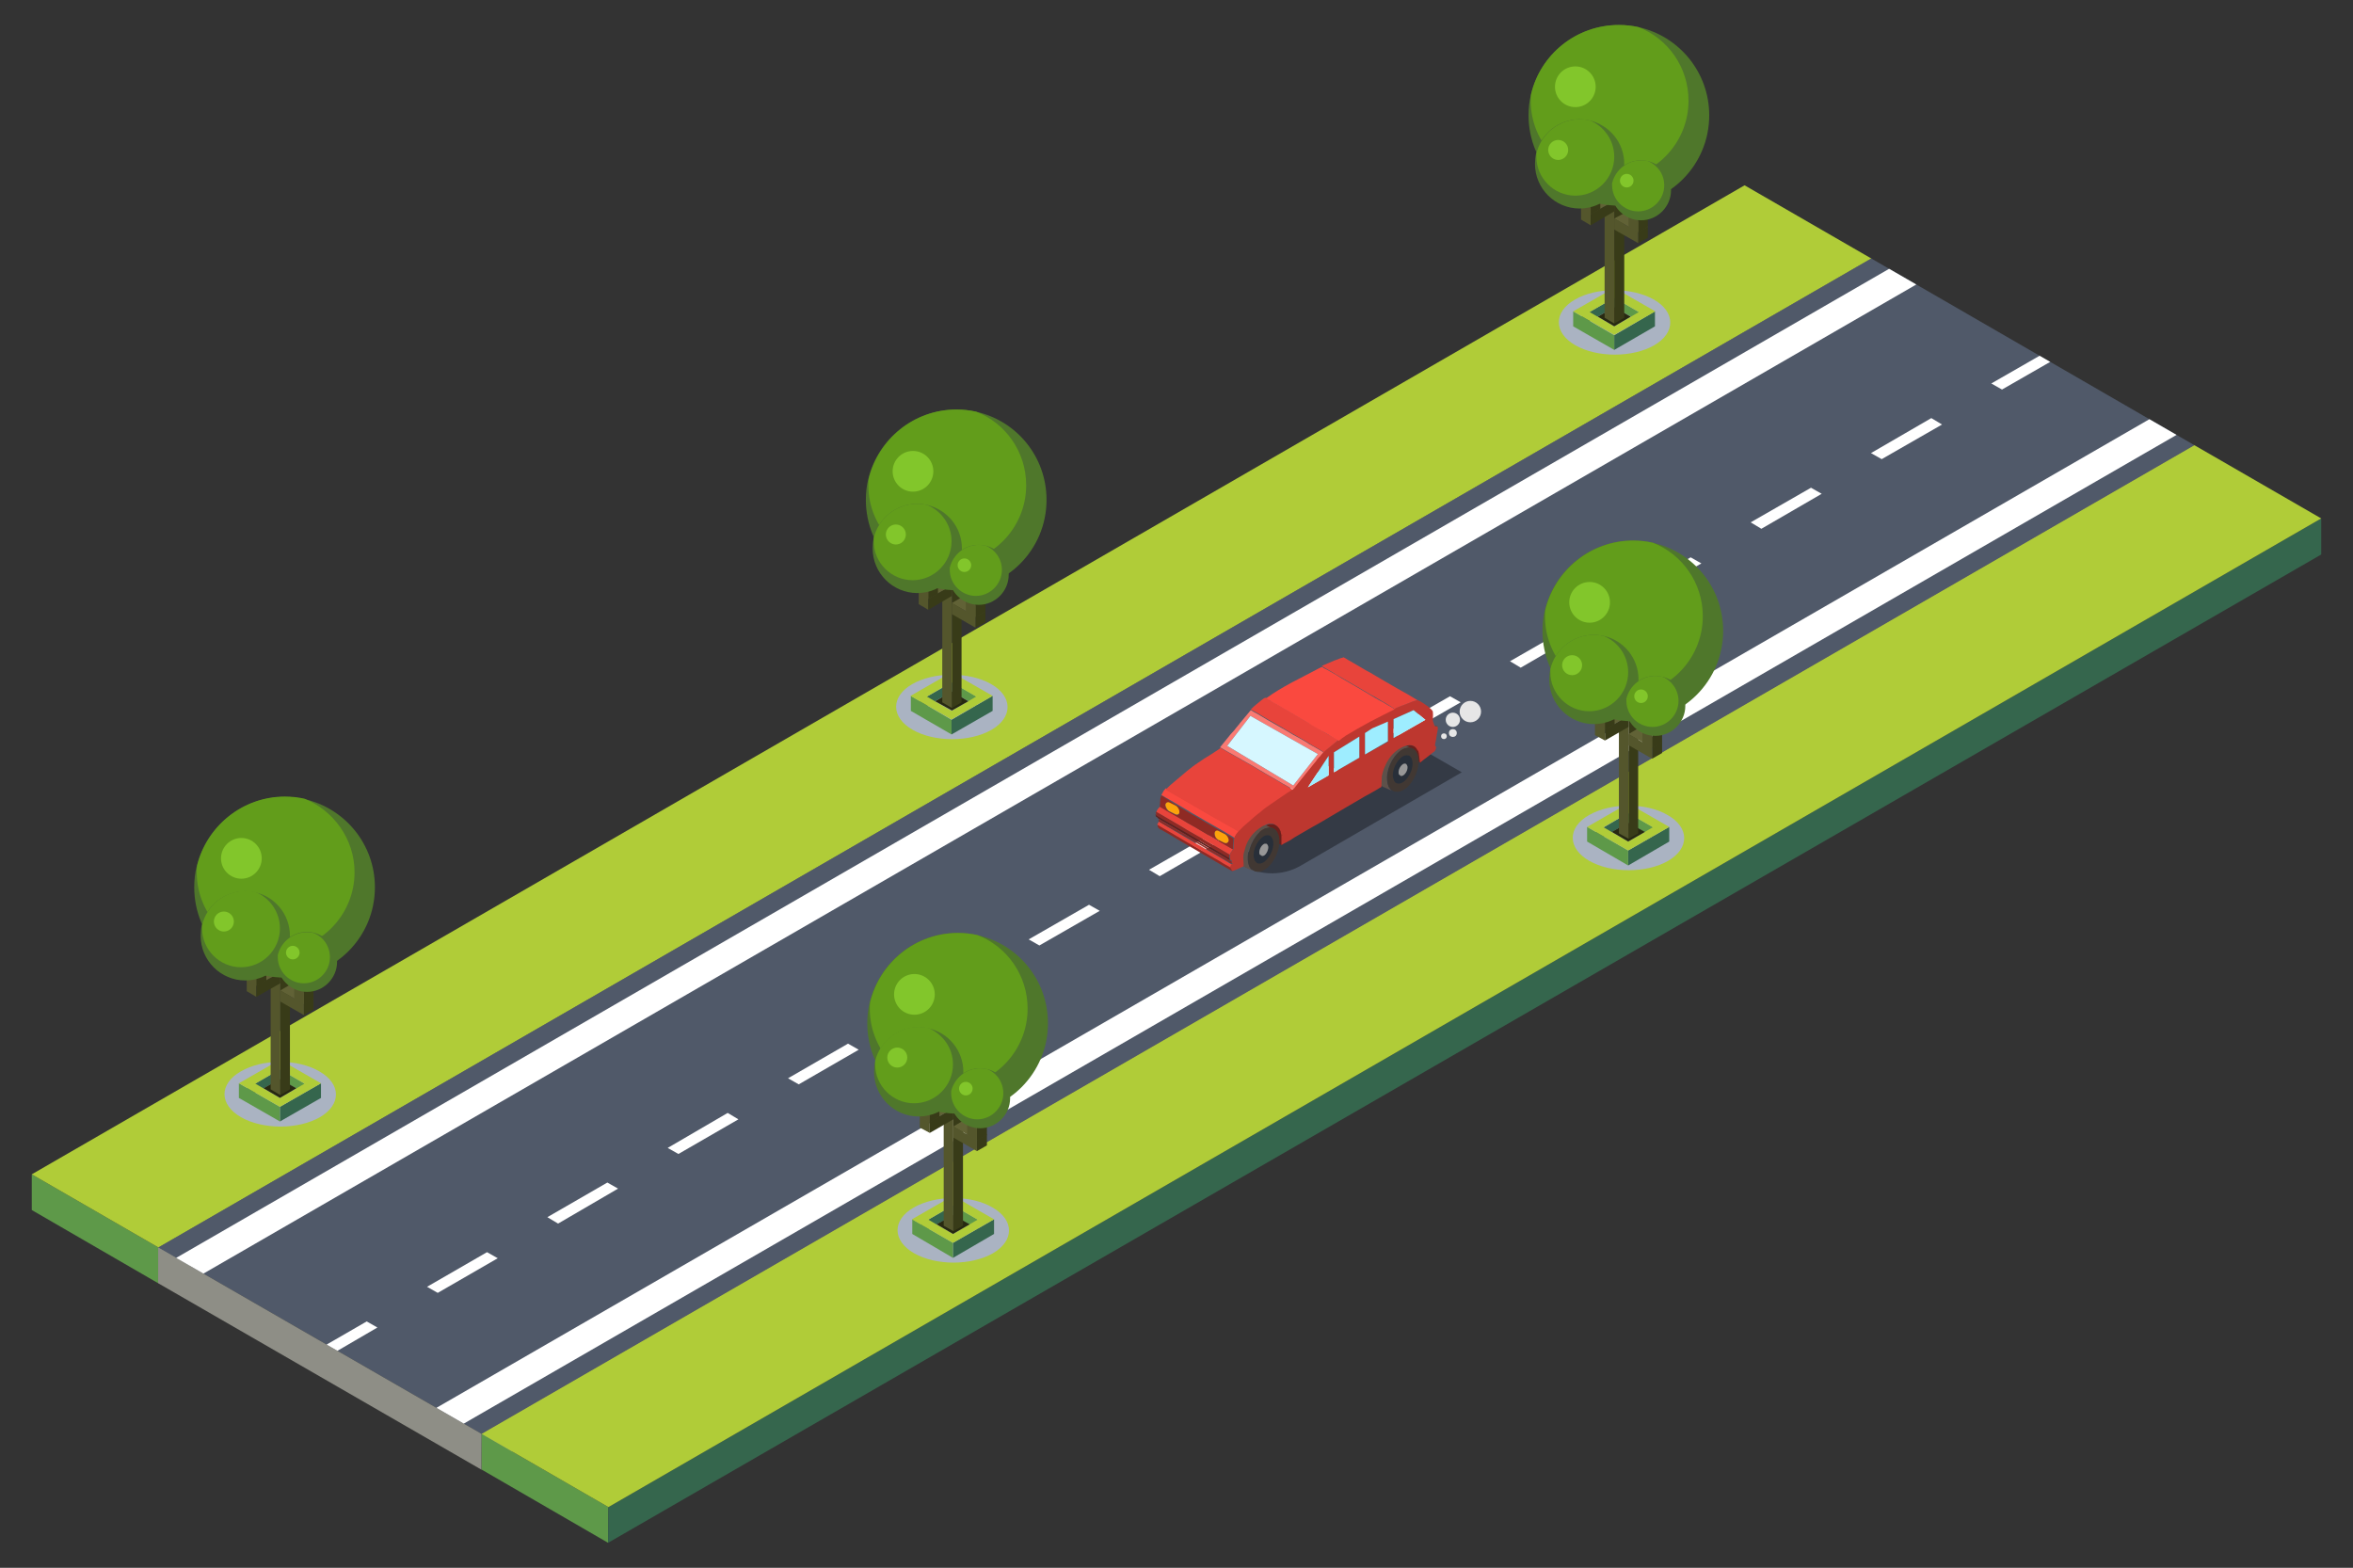 <?xml version="1.0" encoding="utf-8"?>
<!-- Generator: Adobe Illustrator 21.0.0, SVG Export Plug-In . SVG Version: 6.00 Build 0)  -->
<svg version="1.1" xmlns="http://www.w3.org/2000/svg" xmlns:xlink="http://www.w3.org/1999/xlink" x="0px" y="0px"
	 viewBox="0 0 659 439.1" style="enable-background:new 0 0 659 439.1;" xml:space="preserve">
<rect x="0" y="0" width="659" height="439.1" fill="#333333" stroke="none"/>
<style type="text/css">
	.st0{fill:none;stroke:#3FA9F5;stroke-width:0.1;stroke-miterlimit:10;}
	.st1{fill:#5E9949;}
	.st2{fill:#7C7C74;}
	.st3{fill:#B0CC38;}
	.st4{fill:#AAAAA0;}
	.st5{fill:#505969;}
	.st6{fill:#8E8E86;}
	.st7{clip-path:url(#SVGID_2_);fill:#FFFFFF;}
	.st8{clip-path:url(#SVGID_4_);}
	.st9{fill:#FFFFFF;}
	.st10{fill:#35664D;}
	.st11{fill:#AAB3C2;}
	.st12{enable-background:new    ;}
	.st13{fill:#272911;}
	.st14{fill:#383B18;}
	.st15{fill:#54562C;}
	.st16{fill:#616236;}
	.st17{fill:#4F772B;}
	.st18{fill:#629D1B;}
	.st19{fill:#82C62B;}
	.st20{fill:#343A45;}
	.st21{fill:#6B1F1B;}
	.st22{fill:#5E514A;}
	.st23{fill:#413833;}
	.st24{fill:#282F39;}
	.st25{fill:#979797;}
	.st26{fill:#8F2A24;}
	.st27{fill:#631D19;}
	.st28{fill:#E8443B;}
	.st29{fill:#FA493F;}
	.st30{fill:#FCA30B;}
	.st31{fill:#FA7A73;}
	.st32{fill:#D6F7FF;}
	.st33{fill:#BD372F;}
	.st34{fill:#66431A;}
	.st35{fill:#634119;}
	.st36{fill:#CA9354;}
	.st37{fill:#9EEDFF;}
	.st38{fill:#E6E6E6;}
	.st39{clip-path:url(#SVGID_6_);fill:#FFFFFF;}
	.st40{clip-path:url(#SVGID_8_);}
</style>
<g id="Layer_1">
</g>
<g id="Layer_2">
	<g>
		<g>
			<g>
				<polygon class="st1" points="44.4,349.4 44.3,359.4 8.9,338.9 8.9,328.9 				"/>
				<polygon class="st2" points="524.1,82.5 524.1,72.4 44.4,349.4 44.3,359.4 				"/>
			</g>
			<polygon class="st3" points="8.9,328.9 44.4,349.4 524.1,72.4 488.6,51.9 			"/>
		</g>
		<g>
			<polygon class="st5" points="44.3,349.4 524.1,72.4 614.6,124.7 134.9,401.6 			"/>
			<polygon class="st6" points="134.9,401.6 134.8,411.6 44.3,359.4 44.3,349.4 			"/>
			<polygon class="st2" points="614.6,134.8 614.6,124.7 134.9,401.6 134.8,411.6 			"/>
		</g>
		<g>
			<defs>
				<polygon id="SVGID_5_" points="44.3,349.4 524.1,72.4 614.6,124.7 134.9,401.6 				"/>
			</defs>
			<clipPath id="SVGID_2_">
				<use xlink:href="#SVGID_5_"  style="overflow:visible;"/>
			</clipPath>
			<polygon class="st7" points="117.2,397.2 625.9,103.6 633.5,108 124.9,401.6 			"/>
			<polygon class="st7" points="34.8,360.7 563,55.7 570.6,60.1 43.3,364.6 			"/>
		</g>
		<g>
			<defs>
				<polygon id="SVGID_7_" points="44.3,349.4 524.1,72.4 614.6,124.7 134.9,401.6 				"/>
			</defs>
			<clipPath id="SVGID_4_">
				<use xlink:href="#SVGID_7_"  style="overflow:visible;"/>
			</clipPath>
			<g class="st8">
				<polygon class="st9" points="187,321.5 190,323.2 206.8,313.5 203.8,311.7 				"/>
				<polygon class="st9" points="220.7,302 223.7,303.7 240.5,294 237.5,292.3 				"/>
				<polygon class="st9" points="288.1,263.1 291.1,264.8 308,255.1 305,253.4 				"/>
				<polygon class="st9" points="254.4,282.5 257.4,284.3 274.3,274.5 271.3,272.8 				"/>
				<polygon class="st9" points="85.9,379.8 88.9,381.6 105.7,371.8 102.7,370.1 				"/>
				<polygon class="st9" points="153.3,340.9 156.3,342.7 173.1,332.9 170.1,331.2 				"/>
				<polygon class="st9" points="119.6,360.4 122.6,362.1 139.4,352.4 136.4,350.7 				"/>
				<polygon class="st9" points="490.3,146.3 493.3,148.1 510.2,138.3 507.2,136.6 				"/>
				<polygon class="st9" points="524,126.9 527,128.6 543.9,118.9 540.9,117.1 				"/>
				<polygon class="st9" points="574.6,97.7 557.7,107.4 560.7,109.1 577.6,99.4 				"/>
				<polygon class="st9" points="456.6,165.8 459.6,167.5 476.5,157.8 473.5,156.1 				"/>
				<polygon class="st9" points="422.9,185.2 425.9,187 442.8,177.2 439.8,175.5 				"/>
				<polygon class="st9" points="355.5,224.2 358.5,225.9 375.4,216.2 372.4,214.4 				"/>
				<polygon class="st9" points="321.8,243.6 324.8,245.4 341.7,235.6 338.7,233.9 				"/>
				<polygon class="st9" points="389.2,204.7 392.2,206.4 409.1,196.7 406.1,195 				"/>
			</g>
		</g>
		<g>
			<polygon class="st1" points="170.4,422.1 170.3,432.1 134.9,411.6 134.9,401.6 			"/>
			<polygon class="st10" points="650.1,155.3 650.1,145.2 170.4,422.1 170.3,432.1 			"/>
		</g>
		<polygon class="st3" points="134.9,401.6 170.4,422.1 650.1,145.2 614.6,124.7 		"/>
		<g id="XMLID_665_">
			<g id="XMLID_746_">
				<path id="XMLID_747_" class="st11" d="M89.5,300.1c6.1,3.5,6.1,9.3,0.1,12.8c-6.1,3.5-16,3.5-22.1,0c-6.1-3.5-6.2-9.3-0.1-12.8
					C73.5,296.5,83.4,296.5,89.5,300.1z"/>
			</g>
			<g id="XMLID_731_">
				<polygon id="XMLID_745_" class="st1" points="78.4,302.2 85.3,306.2 85.3,303.5 78.4,299.5 				"/>
				<polygon id="XMLID_744_" class="st10" points="78.4,299.5 78.4,302.2 69.2,307.5 69.2,304.8 				"/>
				<g id="XMLID_740_">
					<g id="XMLID_741_" class="st12">
						<g id="XMLID_742_">
							<polygon id="XMLID_743_" class="st10" points="89.9,303.4 89.9,307.5 78.4,314.1 78.4,310 							"/>
						</g>
					</g>
				</g>
				<g id="XMLID_736_">
					<g id="XMLID_737_" class="st12">
						<g id="XMLID_738_">
							<polygon id="XMLID_739_" class="st1" points="66.9,303.4 66.9,307.5 78.4,314.1 78.4,310 							"/>
						</g>
					</g>
				</g>
				<path id="XMLID_733_" class="st3" d="M78.4,296.8l-11.5,6.6l11.5,6.6l11.5-6.6L78.4,296.8z M71.5,303.5l6.9-4l6.9,4l-6.9,4
					L71.5,303.5z"/>
				<polygon id="XMLID_732_" class="st13" points="78.4,302.2 73.8,304.8 78.4,307.5 83,304.8 				"/>
			</g>
			<g id="XMLID_678_">
				<g id="XMLID_721_">
					<g id="XMLID_727_">
						<g id="XMLID_728_" class="st12">
							<g id="XMLID_729_">
								<polygon id="XMLID_730_" class="st14" points="81.2,261.1 81.2,305.1 78.5,306.7 78.5,262.7 								"/>
							</g>
						</g>
					</g>
					<g id="XMLID_723_">
						<g id="XMLID_724_" class="st12">
							<g id="XMLID_725_">
								<polygon id="XMLID_726_" class="st15" points="75.8,261.1 75.8,305.1 78.5,306.7 78.5,262.7 								"/>
							</g>
						</g>
					</g>
					<polygon id="XMLID_722_" class="st16" points="75.8,261.1 78.5,259.5 81.2,261.1 78.5,262.7 					"/>
				</g>
				<g id="XMLID_700_">
					<g id="XMLID_711_">
						<g id="XMLID_717_">
							<g id="XMLID_718_" class="st12">
								<g id="XMLID_719_">
									<polygon id="XMLID_720_" class="st14" points="87.8,279.6 87.8,282.7 85.1,284.3 85.1,281.2 									"/>
								</g>
							</g>
						</g>
						<g id="XMLID_713_">
							<g id="XMLID_714_" class="st12">
								<g id="XMLID_715_">
									<polygon id="XMLID_716_" class="st15" points="78.5,277.4 78.5,280.5 85.1,284.3 85.1,281.2 									"/>
								</g>
							</g>
						</g>
						<polygon id="XMLID_712_" class="st16" points="78.5,277.4 81.2,275.8 87.8,279.6 85.1,281.2 						"/>
					</g>
					<g id="XMLID_701_">
						<g id="XMLID_707_">
							<g id="XMLID_708_" class="st12">
								<g id="XMLID_709_">
									<polygon id="XMLID_710_" class="st14" points="87.8,271.7 87.8,279.8 85.1,281.4 85.1,273.3 									"/>
								</g>
							</g>
						</g>
						<g id="XMLID_703_">
							<g id="XMLID_704_" class="st12">
								<g id="XMLID_705_">
									<polygon id="XMLID_706_" class="st15" points="82.4,271.7 82.4,279.8 85.1,281.4 85.1,273.3 									"/>
								</g>
							</g>
						</g>
						<polygon id="XMLID_702_" class="st16" points="82.4,271.7 85.1,270.1 87.8,271.7 85.1,273.3 						"/>
					</g>
				</g>
				<g id="XMLID_679_">
					<g id="XMLID_690_">
						<g id="XMLID_696_">
							<g id="XMLID_697_" class="st12">
								<g id="XMLID_698_">
									<polygon id="XMLID_699_" class="st15" points="69.1,274.6 69.1,277.6 71.8,279.2 71.8,276.1 									"/>
								</g>
							</g>
						</g>
						<g id="XMLID_692_">
							<g id="XMLID_693_" class="st12">
								<g id="XMLID_694_">
									<polygon id="XMLID_695_" class="st14" points="78.5,272.3 78.5,275.4 71.8,279.2 71.8,276.1 									"/>
								</g>
							</g>
						</g>
						<polygon id="XMLID_691_" class="st16" points="78.5,272.3 75.8,270.7 69.1,274.6 71.8,276.1 						"/>
					</g>
					<g id="XMLID_680_">
						<g id="XMLID_686_">
							<g id="XMLID_687_" class="st12">
								<g id="XMLID_688_">
									<polygon id="XMLID_689_" class="st15" points="69.1,268.8 69.1,274.7 71.8,276.3 71.8,270.4 									"/>
								</g>
							</g>
						</g>
						<g id="XMLID_682_">
							<g id="XMLID_683_" class="st12">
								<g id="XMLID_684_">
									<polygon id="XMLID_685_" class="st14" points="74.6,268.8 74.6,274.7 71.8,276.3 71.8,270.4 									"/>
								</g>
							</g>
						</g>
						<polygon id="XMLID_681_" class="st16" points="74.6,268.8 71.8,267.3 69.1,268.8 71.8,270.4 						"/>
					</g>
				</g>
			</g>
			<g id="XMLID_674_">
				<path id="XMLID_677_" class="st17" d="M105,248.5c0,14-11.3,25.3-25.3,25.3c-14,0-25.3-11.3-25.3-25.3c0-2,0.2-4,0.7-5.9
					c2.7-11.1,12.7-19.4,24.6-19.4c1.9,0,3.7,0.2,5.5,0.6C96.5,226.3,105,236.4,105,248.5z"/>
				<path id="XMLID_676_" class="st18" d="M99.3,244.3c0,12.2-9.9,22.1-22.1,22.1c-12.2,0-22.1-9.9-22.1-22.1c0-0.6,0-1.2,0.1-1.8
					c2.7-11.1,12.7-19.4,24.6-19.4c1.9,0,3.7,0.2,5.5,0.6C93.4,227,99.3,235,99.3,244.3z"/>
				<circle id="XMLID_675_" class="st19" cx="67.6" cy="240.4" r="5.7"/>
			</g>
			<g id="XMLID_670_">
				<path id="XMLID_673_" class="st17" d="M81.2,262.1c0,6.9-5.6,12.5-12.5,12.5c-6.9,0-12.5-5.6-12.5-12.5c0-1,0.1-2,0.3-2.9
					c1.3-5.5,6.3-9.6,12.2-9.6c0.9,0,1.8,0.1,2.7,0.3C77,251.1,81.2,256.1,81.2,262.1z"/>
				<path id="XMLID_672_" class="st18" d="M78.4,260c0,6-4.9,10.9-10.9,10.9c-6,0-10.9-4.9-10.9-10.9c0-0.3,0-0.6,0-0.9
					c1.3-5.5,6.3-9.6,12.2-9.6c0.9,0,1.8,0.1,2.7,0.3C75.5,251.4,78.4,255.4,78.4,260z"/>
				<circle id="XMLID_671_" class="st19" cx="62.7" cy="258.1" r="2.8"/>
			</g>
			<g id="XMLID_666_">
				<path id="XMLID_669_" class="st17" d="M94.4,269.4c0,4.6-3.8,8.4-8.4,8.4c-4.6,0-8.4-3.8-8.4-8.4c0-0.7,0.1-1.3,0.2-2
					c0.9-3.7,4.2-6.4,8.2-6.4c0.6,0,1.2,0.1,1.8,0.2C91.5,262.1,94.4,265.4,94.4,269.4z"/>
				<path id="XMLID_668_" class="st18" d="M92.4,268.1c0,4-3.3,7.3-7.3,7.3c-4,0-7.3-3.3-7.3-7.3c0-0.2,0-0.4,0-0.6
					c0.9-3.7,4.2-6.4,8.2-6.4c0.6,0,1.2,0.1,1.8,0.2C90.5,262.3,92.4,265,92.4,268.1z"/>
				<circle id="XMLID_667_" class="st19" cx="82" cy="266.8" r="1.9"/>
			</g>
		</g>
		<g id="XMLID_582_">
			<g id="XMLID_663_">
				<path id="XMLID_664_" class="st11" d="M278,338.2c6.1,3.5,6.1,9.3,0.1,12.8c-6.1,3.5-16,3.5-22.1,0c-6.1-3.5-6.2-9.3-0.1-12.8
					C262,334.7,271.9,334.6,278,338.2z"/>
			</g>
			<g id="XMLID_648_">
				<polygon id="XMLID_662_" class="st1" points="266.9,340.3 273.9,344.3 273.9,341.6 266.9,337.6 				"/>
				<polygon id="XMLID_661_" class="st10" points="266.9,337.6 266.9,340.3 257.7,345.6 257.7,342.9 				"/>
				<g id="XMLID_657_">
					<g id="XMLID_658_" class="st12">
						<g id="XMLID_659_">
							<polygon id="XMLID_660_" class="st10" points="278.4,341.5 278.4,345.6 266.9,352.3 266.9,348.1 							"/>
						</g>
					</g>
				</g>
				<g id="XMLID_653_">
					<g id="XMLID_654_" class="st12">
						<g id="XMLID_655_">
							<polygon id="XMLID_656_" class="st1" points="255.5,341.5 255.5,345.6 266.9,352.3 266.9,348.1 							"/>
						</g>
					</g>
				</g>
				<path id="XMLID_650_" class="st3" d="M266.9,334.9l-11.5,6.6l11.5,6.6l11.5-6.6L266.9,334.9z M260,341.6l6.9-4l6.9,4l-6.9,4
					L260,341.6z"/>
				<polygon id="XMLID_649_" class="st13" points="266.9,340.3 262.3,342.9 266.9,345.6 271.6,342.9 				"/>
			</g>
			<g id="XMLID_595_">
				<g id="XMLID_638_">
					<g id="XMLID_644_">
						<g id="XMLID_645_" class="st12">
							<g id="XMLID_646_">
								<polygon id="XMLID_647_" class="st14" points="269.7,299.2 269.7,343.3 267,344.8 267,300.8 								"/>
							</g>
						</g>
					</g>
					<g id="XMLID_640_">
						<g id="XMLID_641_" class="st12">
							<g id="XMLID_642_">
								<polygon id="XMLID_643_" class="st15" points="264.3,299.2 264.3,343.3 267,344.8 267,300.8 								"/>
							</g>
						</g>
					</g>
					<polygon id="XMLID_639_" class="st16" points="264.3,299.2 267,297.6 269.7,299.2 267,300.8 					"/>
				</g>
				<g id="XMLID_617_">
					<g id="XMLID_628_">
						<g id="XMLID_634_">
							<g id="XMLID_635_" class="st12">
								<g id="XMLID_636_">
									<polygon id="XMLID_637_" class="st14" points="276.4,317.7 276.4,320.8 273.6,322.4 273.6,319.3 									"/>
								</g>
							</g>
						</g>
						<g id="XMLID_630_">
							<g id="XMLID_631_" class="st12">
								<g id="XMLID_632_">
									<polygon id="XMLID_633_" class="st15" points="267,315.5 267,318.6 273.6,322.4 273.6,319.3 									"/>
								</g>
							</g>
						</g>
						<polygon id="XMLID_629_" class="st16" points="267,315.5 269.7,313.9 276.4,317.7 273.6,319.3 						"/>
					</g>
					<g id="XMLID_618_">
						<g id="XMLID_624_">
							<g id="XMLID_625_" class="st12">
								<g id="XMLID_626_">
									<polygon id="XMLID_627_" class="st14" points="276.4,309.8 276.4,317.9 273.6,319.5 273.6,311.4 									"/>
								</g>
							</g>
						</g>
						<g id="XMLID_620_">
							<g id="XMLID_621_" class="st12">
								<g id="XMLID_622_">
									<polygon id="XMLID_623_" class="st15" points="270.9,309.8 270.9,317.9 273.6,319.5 273.6,311.4 									"/>
								</g>
							</g>
						</g>
						<polygon id="XMLID_619_" class="st16" points="270.9,309.8 273.6,308.3 276.4,309.8 273.6,311.4 						"/>
					</g>
				</g>
				<g id="XMLID_596_">
					<g id="XMLID_607_">
						<g id="XMLID_613_">
							<g id="XMLID_614_" class="st12">
								<g id="XMLID_615_">
									<polygon id="XMLID_616_" class="st15" points="257.6,312.7 257.6,315.8 260.4,317.3 260.4,314.2 									"/>
								</g>
							</g>
						</g>
						<g id="XMLID_609_">
							<g id="XMLID_610_" class="st12">
								<g id="XMLID_611_">
									<polygon id="XMLID_612_" class="st14" points="267,310.4 267,313.5 260.4,317.3 260.4,314.2 									"/>
								</g>
							</g>
						</g>
						<polygon id="XMLID_608_" class="st16" points="267,310.4 264.3,308.8 257.6,312.7 260.4,314.2 						"/>
					</g>
					<g id="XMLID_597_">
						<g id="XMLID_603_">
							<g id="XMLID_604_" class="st12">
								<g id="XMLID_605_">
									<polygon id="XMLID_606_" class="st15" points="257.6,306.9 257.6,312.8 260.4,314.4 260.4,308.5 									"/>
								</g>
							</g>
						</g>
						<g id="XMLID_599_">
							<g id="XMLID_600_" class="st12">
								<g id="XMLID_601_">
									<polygon id="XMLID_602_" class="st14" points="263.1,306.9 263.1,312.8 260.4,314.4 260.4,308.5 									"/>
								</g>
							</g>
						</g>
						<polygon id="XMLID_598_" class="st16" points="263.1,306.9 260.4,305.4 257.6,306.9 260.4,308.5 						"/>
					</g>
				</g>
			</g>
			<g id="XMLID_591_">
				<path id="XMLID_594_" class="st17" d="M293.5,286.6c0,14-11.3,25.3-25.3,25.3c-14,0-25.3-11.3-25.3-25.3c0-2,0.2-4,0.7-5.9
					c2.7-11.1,12.7-19.4,24.6-19.4c1.9,0,3.7,0.2,5.5,0.6C285.1,264.4,293.5,274.5,293.5,286.6z"/>
				<path id="XMLID_593_" class="st18" d="M287.8,282.5c0,12.2-9.9,22.1-22.1,22.1c-12.2,0-22.1-9.9-22.1-22.1c0-0.6,0-1.2,0.1-1.8
					c2.7-11.1,12.7-19.4,24.6-19.4c1.9,0,3.7,0.2,5.5,0.6C282,265.1,287.8,273.1,287.8,282.5z"/>
				<circle id="XMLID_592_" class="st19" cx="256.1" cy="278.5" r="5.7"/>
			</g>
			<g id="XMLID_587_">
				<path id="XMLID_590_" class="st17" d="M269.8,300.2c0,6.9-5.6,12.5-12.5,12.5c-6.9,0-12.5-5.6-12.5-12.5c0-1,0.1-2,0.3-2.9
					c1.3-5.5,6.3-9.6,12.2-9.6c0.9,0,1.8,0.1,2.7,0.3C265.6,289.2,269.8,294.2,269.8,300.2z"/>
				<path id="XMLID_589_" class="st18" d="M266.9,298.1c0,6-4.9,10.9-10.9,10.9c-6,0-10.9-4.9-10.9-10.9c0-0.3,0-0.6,0-0.9
					c1.3-5.5,6.3-9.6,12.2-9.6c0.9,0,1.8,0.1,2.7,0.3C264,289.6,266.9,293.5,266.9,298.1z"/>
				<circle id="XMLID_588_" class="st19" cx="251.3" cy="296.2" r="2.8"/>
			</g>
			<g id="XMLID_583_">
				<path id="XMLID_586_" class="st17" d="M282.9,307.6c0,4.6-3.8,8.4-8.4,8.4c-4.6,0-8.4-3.8-8.4-8.4c0-0.7,0.1-1.3,0.2-2
					c0.9-3.7,4.2-6.4,8.2-6.4c0.6,0,1.2,0.1,1.8,0.2C280.1,300.2,282.9,303.6,282.9,307.6z"/>
				<path id="XMLID_585_" class="st18" d="M281,306.2c0,4-3.3,7.3-7.3,7.3c-4,0-7.3-3.3-7.3-7.3c0-0.2,0-0.4,0-0.6
					c0.9-3.7,4.2-6.4,8.2-6.4c0.6,0,1.2,0.1,1.8,0.2C279.1,300.4,281,303.1,281,306.2z"/>
				<circle id="XMLID_584_" class="st19" cx="270.5" cy="304.9" r="1.9"/>
			</g>
		</g>
		<g id="XMLID_499_">
			<g id="XMLID_580_">
				<path id="XMLID_581_" class="st11" d="M277.6,191.6c6.1,3.5,6.1,9.3,0.1,12.8c-6.1,3.5-16,3.5-22.1,0c-6.1-3.5-6.2-9.3-0.1-12.8
					C261.6,188.1,271.5,188.1,277.6,191.6z"/>
			</g>
			<g id="XMLID_565_">
				<polygon id="XMLID_579_" class="st1" points="266.6,193.7 273.5,197.7 273.5,195.1 266.6,191.1 				"/>
				<polygon id="XMLID_578_" class="st10" points="266.6,191.1 266.6,193.7 257.3,199 257.3,196.4 				"/>
				<g id="XMLID_574_">
					<g id="XMLID_575_" class="st12">
						<g id="XMLID_576_">
							<polygon id="XMLID_577_" class="st10" points="278,194.9 278,199.1 266.5,205.7 266.5,201.6 							"/>
						</g>
					</g>
				</g>
				<g id="XMLID_570_">
					<g id="XMLID_571_" class="st12">
						<g id="XMLID_572_">
							<polygon id="XMLID_573_" class="st1" points="255.1,194.9 255.1,199.1 266.5,205.7 266.5,201.6 							"/>
						</g>
					</g>
				</g>
				<path id="XMLID_567_" class="st3" d="M266.5,188.3l-11.5,6.6l11.5,6.6l11.5-6.6L266.5,188.3z M259.6,195.1l6.9-4l6.9,4l-6.9,4
					L259.6,195.1z"/>
				<polygon id="XMLID_566_" class="st13" points="266.6,193.7 261.9,196.4 266.6,199 271.2,196.4 				"/>
			</g>
			<g id="XMLID_512_">
				<g id="XMLID_555_">
					<g id="XMLID_561_">
						<g id="XMLID_562_" class="st12">
							<g id="XMLID_563_">
								<polygon id="XMLID_564_" class="st14" points="269.3,152.7 269.3,196.7 266.6,198.3 266.6,154.2 								"/>
							</g>
						</g>
					</g>
					<g id="XMLID_557_">
						<g id="XMLID_558_" class="st12">
							<g id="XMLID_559_">
								<polygon id="XMLID_560_" class="st15" points="263.9,152.7 263.9,196.7 266.6,198.3 266.6,154.2 								"/>
							</g>
						</g>
					</g>
					<polygon id="XMLID_556_" class="st16" points="263.9,152.7 266.6,151.1 269.3,152.7 266.6,154.2 					"/>
				</g>
				<g id="XMLID_534_">
					<g id="XMLID_545_">
						<g id="XMLID_551_">
							<g id="XMLID_552_" class="st12">
								<g id="XMLID_553_">
									<polygon id="XMLID_554_" class="st14" points="276,171.2 276,174.3 273.2,175.8 273.2,172.7 									"/>
								</g>
							</g>
						</g>
						<g id="XMLID_547_">
							<g id="XMLID_548_" class="st12">
								<g id="XMLID_549_">
									<polygon id="XMLID_550_" class="st15" points="266.6,168.9 266.6,172 273.2,175.8 273.2,172.7 									"/>
								</g>
							</g>
						</g>
						<polygon id="XMLID_546_" class="st16" points="266.6,168.9 269.3,167.3 276,171.2 273.2,172.7 						"/>
					</g>
					<g id="XMLID_535_">
						<g id="XMLID_541_">
							<g id="XMLID_542_" class="st12">
								<g id="XMLID_543_">
									<polygon id="XMLID_544_" class="st14" points="276,163.3 276,171.3 273.2,172.9 273.2,164.8 									"/>
								</g>
							</g>
						</g>
						<g id="XMLID_537_">
							<g id="XMLID_538_" class="st12">
								<g id="XMLID_539_">
									<polygon id="XMLID_540_" class="st15" points="270.5,163.3 270.5,171.3 273.2,172.9 273.2,164.8 									"/>
								</g>
							</g>
						</g>
						<polygon id="XMLID_536_" class="st16" points="270.5,163.3 273.2,161.7 276,163.3 273.2,164.8 						"/>
					</g>
				</g>
				<g id="XMLID_513_">
					<g id="XMLID_524_">
						<g id="XMLID_530_">
							<g id="XMLID_531_" class="st12">
								<g id="XMLID_532_">
									<polygon id="XMLID_533_" class="st15" points="257.3,166.1 257.3,169.2 260,170.8 260,167.7 									"/>
								</g>
							</g>
						</g>
						<g id="XMLID_526_">
							<g id="XMLID_527_" class="st12">
								<g id="XMLID_528_">
									<polygon id="XMLID_529_" class="st14" points="266.6,163.9 266.6,166.9 260,170.8 260,167.7 									"/>
								</g>
							</g>
						</g>
						<polygon id="XMLID_525_" class="st16" points="266.6,163.9 263.9,162.3 257.3,166.1 260,167.7 						"/>
					</g>
					<g id="XMLID_514_">
						<g id="XMLID_520_">
							<g id="XMLID_521_" class="st12">
								<g id="XMLID_522_">
									<polygon id="XMLID_523_" class="st15" points="257.3,160.4 257.3,166.3 260,167.8 260,162 									"/>
								</g>
							</g>
						</g>
						<g id="XMLID_516_">
							<g id="XMLID_517_" class="st12">
								<g id="XMLID_518_">
									<polygon id="XMLID_519_" class="st14" points="262.7,160.4 262.7,166.3 260,167.8 260,162 									"/>
								</g>
							</g>
						</g>
						<polygon id="XMLID_515_" class="st16" points="262.7,160.4 260,158.8 257.3,160.4 260,162 						"/>
					</g>
				</g>
			</g>
			<g id="XMLID_508_">
				<path id="XMLID_511_" class="st17" d="M293.1,140c0,14-11.3,25.3-25.3,25.3c-14,0-25.3-11.3-25.3-25.3c0-2,0.2-4,0.7-5.9
					c2.7-11.1,12.7-19.4,24.6-19.4c1.9,0,3.7,0.2,5.5,0.6C284.7,117.8,293.1,127.9,293.1,140z"/>
				<path id="XMLID_510_" class="st18" d="M287.4,135.9c0,12.2-9.9,22.1-22.1,22.1c-12.2,0-22.1-9.9-22.1-22.1c0-0.6,0-1.2,0.1-1.8
					c2.7-11.1,12.7-19.4,24.6-19.4c1.9,0,3.7,0.2,5.5,0.6C281.6,118.5,287.4,126.5,287.4,135.9z"/>
				<circle id="XMLID_509_" class="st19" cx="255.7" cy="132" r="5.7"/>
			</g>
			<g id="XMLID_504_">
				<path id="XMLID_507_" class="st17" d="M269.4,153.6c0,6.9-5.6,12.5-12.5,12.5c-6.9,0-12.5-5.6-12.5-12.5c0-1,0.1-2,0.3-2.9
					c1.3-5.5,6.3-9.6,12.2-9.6c0.9,0,1.8,0.1,2.7,0.3C265.2,142.7,269.4,147.6,269.4,153.6z"/>
				<path id="XMLID_506_" class="st18" d="M266.5,151.6c0,6-4.9,10.9-10.9,10.9c-6,0-10.9-4.9-10.9-10.9c0-0.3,0-0.6,0-0.9
					c1.3-5.5,6.3-9.6,12.2-9.6c0.9,0,1.8,0.1,2.7,0.3C263.6,143,266.5,147,266.5,151.6z"/>
				<circle id="XMLID_505_" class="st19" cx="250.9" cy="149.7" r="2.8"/>
			</g>
			<g id="XMLID_500_">
				<path id="XMLID_503_" class="st17" d="M282.5,161c0,4.6-3.8,8.4-8.4,8.4c-4.6,0-8.4-3.8-8.4-8.4c0-0.7,0.1-1.3,0.2-2
					c0.9-3.7,4.2-6.4,8.2-6.4c0.6,0,1.2,0.1,1.8,0.2C279.7,153.6,282.5,157,282.5,161z"/>
				<path id="XMLID_502_" class="st18" d="M280.6,159.6c0,4-3.3,7.3-7.3,7.3c-4,0-7.3-3.3-7.3-7.3c0-0.2,0-0.4,0-0.6
					c0.9-3.7,4.2-6.4,8.2-6.4c0.6,0,1.2,0.1,1.8,0.2C278.7,153.9,280.6,156.5,280.6,159.6z"/>
				<circle id="XMLID_501_" class="st19" cx="270.1" cy="158.3" r="1.9"/>
			</g>
		</g>
		<g id="XMLID_406_">
			<g id="XMLID_497_">
				<path id="XMLID_498_" class="st11" d="M467.1,228.3c6.1,3.5,6.1,9.3,0.1,12.8c-6.1,3.5-16,3.5-22.1,0c-6.1-3.5-6.2-9.3-0.1-12.8
					C451.1,224.8,461,224.7,467.1,228.3z"/>
			</g>
			<g id="XMLID_482_">
				<polygon id="XMLID_496_" class="st1" points="456,230.4 463,234.4 463,231.7 456,227.7 				"/>
				<polygon id="XMLID_495_" class="st10" points="456,227.7 456,230.4 446.8,235.7 446.8,233.1 				"/>
				<g id="XMLID_491_">
					<g id="XMLID_492_" class="st12">
						<g id="XMLID_493_">
							<polygon id="XMLID_494_" class="st10" points="467.5,231.6 467.5,235.7 456,242.4 456,238.2 							"/>
						</g>
					</g>
				</g>
				<g id="XMLID_487_">
					<g id="XMLID_488_" class="st12">
						<g id="XMLID_489_">
							<polygon id="XMLID_490_" class="st1" points="444.5,231.6 444.5,235.7 456,242.4 456,238.2 							"/>
						</g>
					</g>
				</g>
				<path id="XMLID_484_" class="st3" d="M456,225l-11.5,6.6l11.5,6.6l11.5-6.6L456,225z M449.1,231.7l6.9-4l6.9,4l-6.9,4
					L449.1,231.7z"/>
				<polygon id="XMLID_483_" class="st13" points="456,230.4 451.4,233 456,235.7 460.7,233 				"/>
			</g>
			<g id="XMLID_429_">
				<g id="XMLID_472_">
					<g id="XMLID_478_">
						<g id="XMLID_479_" class="st12">
							<g id="XMLID_480_">
								<polygon id="XMLID_481_" class="st14" points="458.8,189.3 458.8,233.4 456.1,234.9 456.1,190.9 								"/>
							</g>
						</g>
					</g>
					<g id="XMLID_474_">
						<g id="XMLID_475_" class="st12">
							<g id="XMLID_476_">
								<polygon id="XMLID_477_" class="st15" points="453.4,189.3 453.4,233.4 456.1,234.9 456.1,190.9 								"/>
							</g>
						</g>
					</g>
					<polygon id="XMLID_473_" class="st16" points="453.4,189.3 456.1,187.7 458.8,189.3 456.1,190.9 					"/>
				</g>
				<g id="XMLID_451_">
					<g id="XMLID_462_">
						<g id="XMLID_468_">
							<g id="XMLID_469_" class="st12">
								<g id="XMLID_470_">
									<polygon id="XMLID_471_" class="st14" points="465.5,207.8 465.5,210.9 462.7,212.5 462.7,209.4 									"/>
								</g>
							</g>
						</g>
						<g id="XMLID_464_">
							<g id="XMLID_465_" class="st12">
								<g id="XMLID_466_">
									<polygon id="XMLID_467_" class="st15" points="456.1,205.6 456.1,208.7 462.7,212.5 462.7,209.4 									"/>
								</g>
							</g>
						</g>
						<polygon id="XMLID_463_" class="st16" points="456.1,205.6 458.8,204 465.5,207.8 462.7,209.4 						"/>
					</g>
					<g id="XMLID_452_">
						<g id="XMLID_458_">
							<g id="XMLID_459_" class="st12">
								<g id="XMLID_460_">
									<polygon id="XMLID_461_" class="st14" points="465.5,199.9 465.5,208 462.7,209.6 462.7,201.5 									"/>
								</g>
							</g>
						</g>
						<g id="XMLID_454_">
							<g id="XMLID_455_" class="st12">
								<g id="XMLID_456_">
									<polygon id="XMLID_457_" class="st15" points="460,199.9 460,208 462.7,209.6 462.7,201.5 									"/>
								</g>
							</g>
						</g>
						<polygon id="XMLID_453_" class="st16" points="460,199.9 462.7,198.4 465.5,199.9 462.7,201.5 						"/>
					</g>
				</g>
				<g id="XMLID_430_">
					<g id="XMLID_441_">
						<g id="XMLID_447_">
							<g id="XMLID_448_" class="st12">
								<g id="XMLID_449_">
									<polygon id="XMLID_450_" class="st15" points="446.7,202.8 446.7,205.9 449.5,207.4 449.5,204.3 									"/>
								</g>
							</g>
						</g>
						<g id="XMLID_443_">
							<g id="XMLID_444_" class="st12">
								<g id="XMLID_445_">
									<polygon id="XMLID_446_" class="st14" points="456.1,200.5 456.1,203.6 449.5,207.4 449.5,204.3 									"/>
								</g>
							</g>
						</g>
						<polygon id="XMLID_442_" class="st16" points="456.1,200.5 453.4,198.9 446.7,202.8 449.5,204.3 						"/>
					</g>
					<g id="XMLID_431_">
						<g id="XMLID_437_">
							<g id="XMLID_438_" class="st12">
								<g id="XMLID_439_">
									<polygon id="XMLID_440_" class="st15" points="446.7,197.1 446.7,202.9 449.5,204.5 449.5,198.6 									"/>
								</g>
							</g>
						</g>
						<g id="XMLID_433_">
							<g id="XMLID_434_" class="st12">
								<g id="XMLID_435_">
									<polygon id="XMLID_436_" class="st14" points="452.2,197.1 452.2,202.9 449.5,204.5 449.5,198.6 									"/>
								</g>
							</g>
						</g>
						<polygon id="XMLID_432_" class="st16" points="452.2,197.1 449.5,195.5 446.7,197.1 449.5,198.6 						"/>
					</g>
				</g>
			</g>
			<g id="XMLID_425_">
				<path id="XMLID_428_" class="st17" d="M482.6,176.7c0,14-11.3,25.3-25.3,25.3c-14,0-25.3-11.3-25.3-25.3c0-2,0.2-4,0.7-5.9
					c2.7-11.1,12.7-19.4,24.6-19.4c1.9,0,3.7,0.2,5.5,0.6C474.2,154.5,482.6,164.6,482.6,176.7z"/>
				<path id="XMLID_427_" class="st18" d="M476.9,172.6c0,12.2-9.9,22.1-22.1,22.1c-12.2,0-22.1-9.9-22.1-22.1c0-0.6,0-1.2,0.1-1.8
					c2.7-11.1,12.7-19.4,24.6-19.4c1.9,0,3.7,0.2,5.5,0.6C471.1,155.2,476.9,163.2,476.9,172.6z"/>
				<circle id="XMLID_426_" class="st19" cx="445.2" cy="168.7" r="5.7"/>
			</g>
			<g id="XMLID_411_">
				<path id="XMLID_424_" class="st17" d="M458.9,190.3c0,6.9-5.6,12.5-12.5,12.5c-6.9,0-12.5-5.6-12.5-12.5c0-1,0.1-2,0.3-2.9
					c1.3-5.5,6.3-9.6,12.2-9.6c0.9,0,1.8,0.1,2.7,0.3C454.7,179.3,458.9,184.3,458.9,190.3z"/>
				<path id="XMLID_413_" class="st18" d="M456,188.3c0,6-4.9,10.9-10.9,10.9c-6,0-10.9-4.9-10.9-10.9c0-0.3,0-0.6,0-0.9
					c1.3-5.5,6.3-9.6,12.2-9.6c0.9,0,1.8,0.1,2.7,0.3C453.1,179.7,456,183.6,456,188.3z"/>
				<circle id="XMLID_412_" class="st19" cx="440.3" cy="186.3" r="2.8"/>
			</g>
			<g id="XMLID_407_">
				<path id="XMLID_410_" class="st17" d="M472,197.7c0,4.6-3.8,8.4-8.4,8.4c-4.6,0-8.4-3.8-8.4-8.4c0-0.7,0.1-1.3,0.2-2
					c0.9-3.7,4.2-6.4,8.2-6.4c0.6,0,1.2,0.1,1.8,0.2C469.2,190.3,472,193.7,472,197.7z"/>
				<path id="XMLID_409_" class="st18" d="M470.1,196.3c0,4-3.3,7.3-7.3,7.3c-4,0-7.3-3.3-7.3-7.3c0-0.2,0-0.4,0-0.6
					c0.9-3.7,4.2-6.4,8.2-6.4c0.6,0,1.2,0.1,1.8,0.2C468.1,190.5,470.1,193.2,470.1,196.3z"/>
				<circle id="XMLID_408_" class="st19" cx="459.6" cy="195" r="1.9"/>
			</g>
		</g>
		<g id="XMLID_1_">
			<g id="XMLID_82_">
				<path id="XMLID_83_" class="st11" d="M463.2,83.9c6.1,3.5,6.1,9.3,0.1,12.8c-6.1,3.5-16,3.5-22.1,0c-6.1-3.5-6.2-9.3-0.1-12.8
					C447.1,80.4,457,80.4,463.2,83.9z"/>
			</g>
			<g id="XMLID_67_">
				<polygon id="XMLID_81_" class="st1" points="452.1,86 459,90 459,87.4 452.1,83.4 				"/>
				<polygon id="XMLID_80_" class="st10" points="452.1,83.4 452.1,86 442.9,91.4 442.9,88.7 				"/>
				<g id="XMLID_76_">
					<g id="XMLID_77_" class="st12">
						<g id="XMLID_78_">
							<polygon id="XMLID_79_" class="st10" points="463.5,87.2 463.5,91.4 452.1,98 452.1,93.9 							"/>
						</g>
					</g>
				</g>
				<g id="XMLID_72_">
					<g id="XMLID_73_" class="st12">
						<g id="XMLID_74_">
							<polygon id="XMLID_75_" class="st1" points="440.6,87.2 440.6,91.4 452.1,98 452.1,93.9 							"/>
						</g>
					</g>
				</g>
				<path id="XMLID_69_" class="st3" d="M452.1,80.6l-11.5,6.6l11.5,6.6l11.5-6.6L452.1,80.6z M445.2,87.4l6.9-4l6.9,4l-6.9,4
					L445.2,87.4z"/>
				<polygon id="XMLID_68_" class="st13" points="452.1,86 447.5,88.7 452.1,91.4 456.7,88.7 				"/>
			</g>
			<g id="XMLID_14_">
				<g id="XMLID_57_">
					<g id="XMLID_63_">
						<g id="XMLID_64_" class="st12">
							<g id="XMLID_65_">
								<polygon id="XMLID_66_" class="st14" points="454.9,45 454.9,89 452.1,90.6 452.1,46.5 								"/>
							</g>
						</g>
					</g>
					<g id="XMLID_59_">
						<g id="XMLID_60_" class="st12">
							<g id="XMLID_61_">
								<polygon id="XMLID_62_" class="st15" points="449.4,45 449.4,89 452.1,90.6 452.1,46.5 								"/>
							</g>
						</g>
					</g>
					<polygon id="XMLID_58_" class="st16" points="449.4,45 452.2,43.4 454.9,45 452.1,46.5 					"/>
				</g>
				<g id="XMLID_36_">
					<g id="XMLID_47_">
						<g id="XMLID_53_">
							<g id="XMLID_54_" class="st12">
								<g id="XMLID_55_">
									<polygon id="XMLID_56_" class="st14" points="461.5,63.5 461.5,66.6 458.8,68.1 458.8,65 									"/>
								</g>
							</g>
						</g>
						<g id="XMLID_49_">
							<g id="XMLID_50_" class="st12">
								<g id="XMLID_51_">
									<polygon id="XMLID_52_" class="st15" points="452.1,61.2 452.1,64.3 458.8,68.1 458.8,65 									"/>
								</g>
							</g>
						</g>
						<polygon id="XMLID_48_" class="st16" points="452.1,61.2 454.9,59.7 461.5,63.5 458.8,65 						"/>
					</g>
					<g id="XMLID_37_">
						<g id="XMLID_43_">
							<g id="XMLID_44_" class="st12">
								<g id="XMLID_45_">
									<polygon id="XMLID_46_" class="st14" points="461.5,55.6 461.5,63.6 458.8,65.2 458.8,57.1 									"/>
								</g>
							</g>
						</g>
						<g id="XMLID_39_">
							<g id="XMLID_40_" class="st12">
								<g id="XMLID_41_">
									<polygon id="XMLID_42_" class="st15" points="456.1,55.6 456.1,63.6 458.8,65.2 458.8,57.1 									"/>
								</g>
							</g>
						</g>
						<polygon id="XMLID_38_" class="st16" points="456.1,55.6 458.8,54 461.5,55.6 458.8,57.1 						"/>
					</g>
				</g>
				<g id="XMLID_15_">
					<g id="XMLID_26_">
						<g id="XMLID_32_">
							<g id="XMLID_33_" class="st12">
								<g id="XMLID_34_">
									<polygon id="XMLID_35_" class="st15" points="442.8,58.4 442.8,61.5 445.5,63.1 445.5,60 									"/>
								</g>
							</g>
						</g>
						<g id="XMLID_28_">
							<g id="XMLID_29_" class="st12">
								<g id="XMLID_30_">
									<polygon id="XMLID_31_" class="st14" points="452.1,56.2 452.1,59.2 445.5,63.1 445.5,60 									"/>
								</g>
							</g>
						</g>
						<polygon id="XMLID_27_" class="st16" points="452.1,56.2 449.4,54.6 442.8,58.4 445.5,60 						"/>
					</g>
					<g id="XMLID_16_">
						<g id="XMLID_22_">
							<g id="XMLID_23_" class="st12">
								<g id="XMLID_24_">
									<polygon id="XMLID_25_" class="st15" points="442.8,52.7 442.8,58.6 445.5,60.1 445.5,54.3 									"/>
								</g>
							</g>
						</g>
						<g id="XMLID_18_">
							<g id="XMLID_19_" class="st12">
								<g id="XMLID_20_">
									<polygon id="XMLID_21_" class="st14" points="448.2,52.7 448.2,58.6 445.5,60.1 445.5,54.3 									"/>
								</g>
							</g>
						</g>
						<polygon id="XMLID_17_" class="st16" points="448.2,52.7 445.5,51.1 442.8,52.7 445.5,54.3 						"/>
					</g>
				</g>
			</g>
			<g id="XMLID_10_">
				<path id="XMLID_13_" class="st17" d="M478.7,32.3c0,14-11.3,25.3-25.3,25.3c-14,0-25.3-11.3-25.3-25.3c0-2,0.2-4,0.7-5.9
					C431.4,15.3,441.4,7,453.4,7c1.9,0,3.7,0.2,5.5,0.6C470.2,10.1,478.7,20.2,478.7,32.3z"/>
				<path id="XMLID_12_" class="st18" d="M472.9,28.2c0,12.2-9.9,22.1-22.1,22.1c-12.2,0-22.1-9.9-22.1-22.1c0-0.6,0-1.2,0.1-1.8
					C431.4,15.3,441.4,7,453.4,7c1.9,0,3.7,0.2,5.5,0.6C467.1,10.8,472.9,18.8,472.9,28.2z"/>
				<circle id="XMLID_11_" class="st19" cx="441.2" cy="24.3" r="5.7"/>
			</g>
			<g id="XMLID_6_">
				<path id="XMLID_9_" class="st17" d="M454.9,45.9c0,6.9-5.6,12.5-12.5,12.5c-6.9,0-12.5-5.6-12.5-12.5c0-1,0.1-2,0.3-2.9
					c1.3-5.5,6.3-9.6,12.2-9.6c0.9,0,1.8,0.1,2.7,0.3C450.7,35,454.9,39.9,454.9,45.9z"/>
				<path id="XMLID_8_" class="st18" d="M452.1,43.9c0,6-4.9,10.9-10.9,10.9c-6,0-10.9-4.9-10.9-10.9c0-0.3,0-0.6,0-0.9
					c1.3-5.5,6.3-9.6,12.2-9.6c0.9,0,1.8,0.1,2.7,0.3C449.2,35.3,452.1,39.3,452.1,43.9z"/>
				<circle id="XMLID_7_" class="st19" cx="436.4" cy="42" r="2.8"/>
			</g>
			<g id="XMLID_2_">
				<path id="XMLID_5_" class="st17" d="M468,53.3c0,4.6-3.8,8.4-8.4,8.4c-4.6,0-8.4-3.8-8.4-8.4c0-0.7,0.1-1.3,0.2-2
					c0.9-3.7,4.2-6.4,8.2-6.4c0.6,0,1.2,0.1,1.8,0.2C465.2,45.9,468,49.3,468,53.3z"/>
				<path id="XMLID_4_" class="st18" d="M466.1,51.9c0,4-3.3,7.3-7.3,7.3c-4,0-7.3-3.3-7.3-7.3c0-0.2,0-0.4,0-0.6
					c0.9-3.7,4.2-6.4,8.2-6.4c0.6,0,1.2,0.1,1.8,0.2C464.2,46.2,466.1,48.8,466.1,51.9z"/>
				<circle id="XMLID_3_" class="st19" cx="455.6" cy="50.6" r="1.9"/>
			</g>
		</g>
		<path class="st20" d="M346,241.2l47.6-34l15.8,9.1l-45.2,26.2c-4.9,2.8-11,2.8-16,0L346,241.2z"/>
		<g>
			<g>
				<path class="st21" d="M352.5,232.4c0.2-0.2,0.4-0.3,0.7-0.5c0.1-0.1,0.3-0.2,0.4-0.3c0.1,0,0.2-0.1,0.2-0.1l0,0
					c0.2-0.1,0.3-0.2,0.5-0.2c0.1,0,0.2-0.1,0.2-0.1h0l0,0c0.1-0.1,0.3-0.1,0.4-0.2c0.1,0,0.2-0.1,0.3-0.1c0.1,0,0.2-0.1,0.3-0.1
					c0.1,0,0.2,0,0.3,0c0.2,0,0.5,0,0.7,0c0.1,0,0.2,0,0.4,0.1c0.1,0,0.3,0.1,0.4,0.2c0.3,0.1,0.5,0.3,0.7,0.5
					c0.1,0,0.1,0.1,0.2,0.2c0.1,0.1,0.1,0.2,0.2,0.2c0.1,0.1,0.2,0.3,0.2,0.4c0,0,0,0,0,0c0.1,0.1,0.1,0.3,0.2,0.4
					c0.1,0.1,0.1,0.3,0.1,0.4c0,0.2,0.1,0.3,0.1,0.4c0,0.1,0,0.3,0.1,0.4c0,0,0,0,0,0c0,0.1,0,0.3,0,0.4c0,0.1,0,0.1,0,0.2
					c0,0.2,0,0.4,0,0.6c0,0.3,0,0.5,0,0.8c0,0.3,0,0.6,0,0.8c-0.7-0.4-1.5-0.8-2.2-1.3c-1.2-0.7-2.5-1.4-3.7-2.2
					c-0.4-0.2-0.8-0.5-1.2-0.7C352.2,232.7,352.3,232.5,352.5,232.4C352.5,232.4,352.5,232.4,352.5,232.4z"/>
				<path class="st21" d="M392.4,209.7c0.4-0.2,0.9-0.5,1.3-0.6c0.1,0,0.3-0.1,0.4-0.1c0,0,0,0,0,0s0,0,0,0c0.1,0,0.2,0,0.2-0.1
					c0,0,0.1,0,0.1,0c0,0,0,0,0,0c0.8-0.2,1.6-0.1,2.2,0.4c0.1,0,0.1,0.1,0.2,0.2c0.1,0.1,0.2,0.2,0.3,0.4c0.1,0.1,0.1,0.2,0.2,0.3
					c0,0,0,0.1,0.1,0.1c0.1,0.1,0.2,0.3,0.2,0.5c0,0.1,0.1,0.3,0.1,0.4c0,0,0,0,0,0c0,0,0,0,0,0c0,0,0,0,0,0c0,0,0,0,0,0.1
					c0,0.3,0.1,0.5,0.1,0.8c0.1,0.5,0.1,1.1,0.2,1.6c-0.8-0.5-1.6-0.9-2.4-1.4c-1.1-0.7-2.2-1.3-3.4-2c-0.1-0.1-0.2-0.1-0.3-0.2
					c0.1,0,0.1-0.1,0.2-0.1C392.2,209.8,392.3,209.7,392.4,209.7z"/>
			</g>
			<g>
				<path class="st22" d="M350.3,231.3c1.1-0.8,2.1-1,2.9-0.8l0,0c0.2,0.1,0.4,0.1,0.6,0.3l2.6,1.2c-0.5-0.2-1-0.2-1.7,0
					c-0.5,0.1-1,0.4-1.5,0.7c-2.4,1.8-4.1,5.6-3.7,8.5c0.1,0.6,0.2,1.1,0.4,1.6c0.3,0.5,0.6,0.9,1,1.1l-2.7-1.2l-0.1-0.1
					c-0.9-0.4-1.5-1.4-1.6-2.8C346.3,236.8,348,233,350.3,231.3z"/>
				<path class="st23" d="M350,242.7c-0.2-0.4-0.4-1-0.4-1.6c-0.3-2.9,1.3-6.7,3.7-8.5c0.5-0.4,1-0.6,1.5-0.7c0.6-0.2,1.2-0.2,1.7,0
					l0.2,0.1l0,0c0.8,0.4,1.4,1.4,1.6,2.8c0.3,2.9-1.3,6.7-3.7,8.5c-1.1,0.8-2.1,1-2.9,0.8c-0.2,0-0.4-0.1-0.5-0.2
					C350.6,243.6,350.3,243.2,350,242.7z"/>
				<path class="st24" d="M351.4,241c-0.1-0.3-0.2-0.6-0.3-1c-0.2-1.9,0.9-4.3,2.4-5.5c0.3-0.2,0.6-0.4,0.9-0.5
					c0.4-0.1,0.8-0.1,1.1,0l0.1,0l0,0c0.5,0.3,0.9,0.9,1,1.8c0.2,1.9-0.9,4.3-2.4,5.5c-0.7,0.5-1.4,0.7-1.9,0.5
					c-0.1,0-0.2-0.1-0.3-0.1C351.8,241.5,351.6,241.3,351.4,241z"/>
				<path class="st25" d="M352.8,239.3c-0.1-0.1-0.1-0.3-0.1-0.4c-0.1-0.8,0.4-1.9,1.1-2.4c0.1-0.1,0.3-0.2,0.4-0.2
					c0.2,0,0.3,0,0.5,0l0,0l0,0c0.2,0.1,0.4,0.4,0.5,0.8c0.1,0.8-0.4,1.9-1,2.4c-0.3,0.2-0.6,0.3-0.8,0.2c-0.1,0-0.1,0-0.1-0.1
					C353,239.5,352.9,239.4,352.8,239.3z"/>
			</g>
			<g>
				<path class="st22" d="M389.3,208.9c1.1-0.8,2.1-1,2.9-0.8h0c0.2,0.1,0.4,0.1,0.6,0.3l2.6,1.2c-0.5-0.2-1-0.2-1.7,0
					c-0.5,0.1-1,0.4-1.5,0.7c-2.4,1.7-4.1,5.6-3.7,8.5c0.1,0.6,0.2,1.1,0.4,1.6c0.3,0.5,0.6,0.9,1,1.1l-2.7-1.2l-0.1-0.1
					c-0.9-0.4-1.5-1.4-1.6-2.8C385.3,214.5,386.9,210.6,389.3,208.9z"/>
				<path class="st23" d="M389,220.3c-0.2-0.4-0.4-1-0.4-1.6c-0.3-2.9,1.3-6.7,3.7-8.5c0.5-0.4,1-0.6,1.5-0.7c0.6-0.2,1.2-0.2,1.7,0
					l0.2,0.1l0,0c0.8,0.4,1.4,1.4,1.6,2.8c0.3,2.9-1.3,6.7-3.7,8.5c-1.1,0.8-2.1,1-3,0.8c-0.2-0.1-0.4-0.1-0.5-0.2
					C389.6,221.2,389.3,220.8,389,220.3z"/>
				<path class="st24" d="M390.4,218.6c-0.1-0.3-0.2-0.6-0.3-1c-0.2-1.9,0.9-4.3,2.4-5.5c0.3-0.2,0.6-0.4,0.9-0.5
					c0.4-0.1,0.7-0.1,1.1,0l0.1,0l0,0c0.5,0.3,0.9,0.9,1,1.8c0.2,1.9-0.9,4.3-2.4,5.5c-0.7,0.5-1.4,0.7-1.9,0.5
					c-0.1,0-0.2-0.1-0.3-0.1C390.8,219.2,390.6,218.9,390.4,218.6z"/>
				<path class="st25" d="M391.8,216.9c-0.1-0.1-0.1-0.3-0.1-0.4c-0.1-0.8,0.4-1.9,1.1-2.4c0.1-0.1,0.3-0.2,0.4-0.2
					c0.2-0.1,0.3,0,0.5,0l0,0h0c0.2,0.1,0.4,0.4,0.5,0.8c0.1,0.8-0.4,1.9-1.1,2.4c-0.3,0.2-0.6,0.3-0.8,0.2c-0.1,0-0.1,0-0.1-0.1
					C392,217.1,391.9,217,391.8,216.9z"/>
			</g>
			<g>
				<path class="st26" d="M323.8,227.9c0,0.1,0,0.3,0,0.4c0,0,0,0,0,0c0,0,0.1,0,0.1,0.1c0.1,0.1,0.2,0.1,0.3,0.2
					c0.2,0.1,0.3,0.2,0.5,0.3c0.2,0.1,0.5,0.3,0.7,0.4c0.4,0.2,0.8,0.5,1.2,0.7c1.1,0.6,2.2,1.3,3.3,1.9c1.3,0.7,2.6,1.5,3.8,2.2
					c1.3,0.8,2.6,1.5,3.9,2.3c1.1,0.7,2.3,1.3,3.4,2c0.8,0.5,1.6,0.9,2.4,1.4c0.3,0.2,0.6,0.4,0.9,0.5c0-0.1,0-0.2,0-0.3
					c0,0,0-0.2,0-0.2c0-0.1,0-0.2,0-0.3c0-0.1,0-0.1,0-0.2c0,0,0,0,0,0s0,0,0,0c0,0,0,0,0,0c0,0-0.1,0-0.1-0.1
					c-0.2-0.1-0.3-0.2-0.5-0.3c-0.7-0.4-1.5-0.9-2.2-1.3c-1.1-0.6-2.2-1.3-3.3-1.9c-1.3-0.8-2.6-1.5-3.8-2.2
					c-1.3-0.7-2.6-1.5-3.9-2.3c-1.1-0.7-2.3-1.3-3.4-2c-0.8-0.5-1.6-0.9-2.4-1.4c-0.3-0.2-0.6-0.3-0.9-0.5c0,0,0,0,0,0
					c-0.1,0.2-0.1,0.3-0.1,0.5C323.8,227.8,323.8,227.8,323.8,227.9z M342.5,238.6c0.4,0.2,0.7,0.4,1.1,0.6c0,0-0.1,0-0.1-0.1
					C343.1,239,342.8,238.8,342.5,238.6z"/>
				<path class="st27" d="M323.9,228.4c0.1,0.1,0.2,0.1,0.3,0.2c0.1,0,0.1,0.1,0.2,0.1c0.3,0.2,0.7,0.4,1,0.6
					c0.4,0.2,0.8,0.5,1.2,0.7c1.1,0.6,2.2,1.3,3.3,1.9c1.3,0.7,2.6,1.5,3.8,2.2c1.3,0.8,2.6,1.5,3.9,2.3c1.1,0.7,2.3,1.3,3.4,2
					c0.8,0.5,1.6,0.9,2.4,1.4c0.3,0.2,0.6,0.4,0.9,0.5c0,0,0,0,0,0c0,0.1,0,0.3,0.1,0.4c0,0,0,0.1,0,0.2c0,0,0,0,0,0c0,0,0,0,0,0v0
					c0,0,0,0,0,0h0c0,0,0,0,0,0l0,0c0,0,0,0,0,0l0,0h0c0,0,0,0,0,0c0,0,0,0,0,0c0,0,0.1,0,0.1,0.1h0c0.1,0,0.1,0.1,0.2,0.1
					c0,0,0.1,0,0.1,0c0,0,0,0,0,0c0,0,0,0.1,0,0.1c0,0,0,0,0,0c0,0-0.1,0-0.1-0.1c-0.2-0.1-0.3-0.2-0.5-0.3
					c-0.7-0.4-1.5-0.9-2.2-1.3c-1.1-0.6-2.2-1.3-3.3-1.9c-1.3-0.8-2.6-1.5-3.8-2.2c-1.3-0.8-2.6-1.5-3.9-2.3c-1.1-0.7-2.3-1.3-3.4-2
					c-0.8-0.5-1.5-0.9-2.3-1.3c0,0-0.1,0-0.1-0.1c-0.1,0-0.2-0.1-0.3-0.2c-0.2-0.1-0.4-0.2-0.7-0.4v0c0,0,0-0.1,0-0.1
					c0,0-0.1,0-0.1-0.1c-0.1-0.1-0.2-0.1-0.3-0.2c-0.1,0-0.1-0.1-0.1-0.2c0-0.2-0.1-0.3-0.1-0.5c0,0,0,0,0,0
					C323.8,228.3,323.9,228.4,323.9,228.4z"/>
				<path class="st28" d="M324.9,225.9c0,0,0.1,0,0.1,0.1c0.2,0.1,0.3,0.2,0.5,0.3c0.7,0.4,1.5,0.9,2.2,1.3c1.1,0.6,2.2,1.3,3.3,1.9
					c1.3,0.8,2.5,1.5,3.8,2.2c1.3,0.8,2.6,1.5,3.9,2.3c1.1,0.7,2.3,1.3,3.4,2c0.8,0.5,1.6,0.9,2.4,1.4c0.3,0.2,0.6,0.3,0.9,0.5
					c-0.1,0.1-0.3,0.3-0.4,0.5c-0.1,0.1-0.2,0.2-0.3,0.4c-0.1,0.1-0.2,0.2-0.2,0.4c0,0-0.1,0.1-0.1,0.2h0c0,0,0,0,0,0c0,0,0,0,0,0
					c0,0-0.1,0-0.1-0.1c-0.2-0.1-0.3-0.2-0.5-0.3c-0.7-0.4-1.5-0.9-2.2-1.3c-1.1-0.6-2.2-1.3-3.3-1.9c-1.3-0.8-2.6-1.5-3.8-2.2
					c-1.3-0.7-2.6-1.5-3.9-2.3c-1.1-0.7-2.3-1.3-3.4-2c-0.8-0.5-1.6-0.9-2.4-1.4c-0.3-0.2-0.6-0.3-0.9-0.5c0,0,0,0,0-0.1
					C324.1,226.7,324.5,226.3,324.9,225.9C324.8,225.9,324.8,225.9,324.9,225.9L324.9,225.9C324.8,225.9,324.8,225.9,324.9,225.9z"
					/>
				<path class="st26" d="M324.2,231C324.2,231,324.2,231,324.2,231C324.2,231,324.2,231,324.2,231L324.2,231
					C324.2,231.1,324.2,231.1,324.2,231c0,0.1,0,0.1,0,0.1c0.2,0.1,0.5,0.3,0.7,0.4c0,0,0,0,0,0c0,0,0.1,0,0.1,0c0,0,0,0,0,0
					c0.8,0.5,1.6,0.9,2.4,1.4c0.9,0.5,1.8,1.1,2.8,1.6c0,0,0,0,0,0c0,0,0,0,0.1,0c0,0,0,0,0,0c0.1,0,0.1,0.1,0.2,0.1c0,0,0,0,0,0
					c0.1,0.1,0.2,0.1,0.3,0.2c0,0,0,0,0,0c0,0,0.1,0,0.1,0.1c0,0-0.1,0-0.1-0.1c-0.1-0.1-0.2-0.1-0.4-0.2c0,0,0,0,0,0
					c-0.1,0-0.1-0.1-0.2-0.1c0,0,0,0,0,0c-0.9-0.5-1.7-1-2.6-1.5c0,0-0.1-0.1-0.2-0.1c-0.8-0.5-1.6-0.9-2.4-1.4c0,0,0,0,0,0
					c0,0-0.1,0-0.1-0.1c-0.2-0.1-0.4-0.2-0.6-0.4c0,0,0,0,0,0c0,0-0.1,0-0.1-0.1C324.2,231.1,324.2,231.1,324.2,231
					c0,0.1,0,0.1,0,0.1c0,0,0,0.1,0,0.1c0,0.3,0.2,0.7,0.5,0.9c0.5,0.3,1.1,0.6,1.6,0.9c1.1,0.6,2.1,1.2,3.2,1.9
					c2.6,1.5,5.3,3.1,7.9,4.6c2.6,1.5,5.2,3.1,7.9,4.6c-0.1,0-0.1-0.1-0.1-0.1c0-0.1-0.1-0.1-0.1-0.2c0,0-0.1-0.1-0.1-0.1
					c0,0,0-0.1-0.1-0.2c0-0.1,0-0.2,0-0.2c0,0,0,0,0,0c0,0,0,0,0-0.1c0,0,0,0,0,0c0,0,0,0,0,0l0,0c0,0,0,0,0,0c0,0,0,0,0.1,0
					c0,0,0,0,0,0h0c0,0,0-0.1,0-0.1c0,0,0,0,0,0c0,0-0.1,0-0.1-0.1c-0.2-0.1-0.3-0.2-0.5-0.3c-0.7-0.4-1.5-0.8-2.2-1.3
					c-1.1-0.6-2.2-1.3-3.3-1.9c-1.3-0.7-2.6-1.5-3.8-2.2c-1.3-0.8-2.6-1.5-3.9-2.3c-1.1-0.7-2.3-1.3-3.4-2c-0.8-0.5-1.6-0.9-2.4-1.4
					c-0.3-0.2-0.5-0.3-0.8-0.5C324.3,231.1,324.2,231,324.2,231z M344.3,242.8c-0.1,0-0.1-0.1-0.2-0.1h0c0,0-0.1-0.1-0.2-0.1h0
					c0,0-0.1,0-0.1-0.1v0c0,0,0,0,0,0c0,0,0,0,0,0c0,0,0.1,0,0.1,0.1c0,0,0.1,0.1,0.1,0.1h0l0,0
					C344.2,242.7,344.2,242.8,344.3,242.8z M344.6,243C344.6,243,344.6,243,344.6,243C344.6,243,344.6,243,344.6,243
					C344.6,243,344.6,243,344.6,243z M334.1,236.9C334.1,236.9,334.1,236.9,334.1,236.9c0.3,0.1,0.5,0.3,0.7,0.4c0,0,0,0,0,0
					C334.6,237.1,334.3,237,334.1,236.9z"/>
				<path class="st28" d="M325.4,230.6c0.7,0.4,1.3,0.8,2,1.2c1.3,0.8,2.6,1.5,3.9,2.3c2.6,1.5,5.3,3.1,7.9,4.6
					c1.3,0.8,2.6,1.5,3.9,2.3c0.3,0.2,0.7,0.4,1,0.6c0.3,0.2,0.6,0.3,0.9,0.5c0,0,0,0,0,0c0,0,0,0,0,0c0,0,0,0,0,0
					c0.1,0,0.2,0,0.2,0c0,0,0.1,0,0.1,0h0h0c0,0,0,0,0,0c0,0,0,0,0,0c0,0.1-0.1,0.2-0.2,0.2c0,0,0,0.1-0.1,0.1
					c-0.1,0.1-0.1,0.2-0.2,0.2c0,0,0,0,0,0.1c-0.1,0.1-0.1,0.2-0.2,0.3c0,0,0,0,0,0c0,0-0.1,0-0.1-0.1c-0.2-0.1-0.3-0.2-0.5-0.3
					c-0.7-0.4-1.5-0.8-2.2-1.3c-1.1-0.6-2.2-1.3-3.3-1.9c-1.3-0.7-2.6-1.5-3.8-2.2c-1.3-0.8-2.6-1.5-3.9-2.3c-1.1-0.7-2.3-1.3-3.4-2
					c-0.8-0.5-1.6-0.9-2.4-1.4c-0.3-0.2-0.5-0.3-0.8-0.5c0,0-0.1,0-0.1-0.1c0,0,0,0,0,0c0,0,0,0,0,0c0.1-0.2,0.2-0.3,0.3-0.5
					c0-0.1,0.1-0.1,0.1-0.2c0,0,0-0.1,0.1-0.1c0,0,0.1,0,0.1,0.1C325,230.4,325.2,230.5,325.4,230.6z"/>
				<path class="st26" d="M325.5,230c0.8,0.4,1.5,0.9,2.3,1.3c1.1,0.7,2.3,1.3,3.4,2c1.3,0.8,2.6,1.5,3.9,2.3
					c1.3,0.7,2.5,1.5,3.8,2.2c1.1,0.6,2.2,1.3,3.3,1.9c0.7,0.4,1.5,0.9,2.2,1.3c0.2,0.1,0.3,0.2,0.5,0.3c0,0,0.1,0,0.1,0.1
					c0,0,0,0,0,0c0,0.1,0,0.2,0,0.3c0,0,0,0,0,0c0,0,0,0,0,0.1c0,0,0,0.1,0,0.1v0c-0.3-0.2-0.6-0.4-0.9-0.5
					c-0.8-0.5-1.6-0.9-2.4-1.4c-1.1-0.7-2.3-1.3-3.4-2c-0.2-0.1-0.4-0.2-0.6-0.4c-1.1-0.6-2.1-1.3-3.2-1.9c-0.9-0.5-1.7-1-2.6-1.5
					c-0.4-0.2-0.9-0.5-1.3-0.7c-1.1-0.6-2.2-1.3-3.3-1.9c-0.7-0.4-1.5-0.8-2.2-1.3c-0.2-0.1-0.3-0.2-0.5-0.3c0,0-0.1,0-0.1-0.1
					c0,0,0,0,0,0c0,0,0-0.2,0-0.2c0-0.1,0-0.2,0-0.3c0.2,0.1,0.4,0.2,0.7,0.4C325.2,229.8,325.3,229.9,325.5,230z"/>
				<path class="st27" d="M324.5,230c0.2,0.1,0.4,0.2,0.5,0.3c0.7,0.4,1.5,0.9,2.2,1.3c1.1,0.6,2.2,1.3,3.3,1.9
					c0.4,0.2,0.9,0.5,1.3,0.7c1.1,0.6,2.1,1.3,3.2,1.9c0.9,0.5,1.7,1,2.6,1.5c0.2,0.1,0.4,0.2,0.6,0.4c1.1,0.7,2.3,1.3,3.4,2
					c0.8,0.5,1.6,0.9,2.4,1.4c0.3,0.2,0.6,0.4,0.9,0.5c0,0,0,0,0,0c0,0,0,0,0,0c0,0,0,0,0,0c0,0,0,0,0,0c0,0,0,0,0,0c0,0,0,0,0,0
					c0,0,0,0,0,0c-0.3-0.2-0.6-0.4-0.9-0.5c-0.3-0.2-0.7-0.4-1-0.6c-1.3-0.8-2.6-1.5-3.9-2.3c-2.6-1.5-5.3-3.1-7.9-4.6
					c-1.3-0.8-2.6-1.5-3.9-2.3c-0.7-0.4-1.3-0.8-2-1.2c-0.2-0.1-0.3-0.2-0.5-0.3c0,0-0.1,0-0.1-0.1c-0.1-0.1-0.2-0.1-0.2-0.1
					c0,0,0,0,0,0c-0.1,0-0.1-0.1-0.1-0.2c0,0,0,0,0,0C324.5,229.9,324.5,230,324.5,230z"/>
				<path class="st26" d="M326.1,223.3c-0.3-0.2-0.6-0.4-0.9-0.5c-0.1,0.3-0.1,0.5-0.2,0.8c0,0.4-0.1,0.7-0.1,1.1c0,0,0,0,0,0
					c0,0,0,0,0,0c0,0,0,0,0,0c0,0.3,0,0.7-0.1,1.1c0,0.1,0,0.1,0,0.1v0c0,0,0,0,0,0c0,0,0.1,0,0.1,0.1c0.2,0.1,0.3,0.2,0.5,0.3
					c0.7,0.4,1.5,0.9,2.2,1.3c1.1,0.6,2.2,1.3,3.3,1.9c1.3,0.8,2.5,1.5,3.8,2.2c1.3,0.8,2.6,1.5,3.9,2.3c1.1,0.7,2.3,1.3,3.4,2
					c0.8,0.5,1.6,0.9,2.4,1.4c0.3,0.2,0.6,0.3,0.9,0.5c0,0,0-0.1,0-0.1c0-0.3,0-0.5,0-0.8c0,0,0-0.1,0-0.1c0,0,0-0.1,0-0.2
					c0,0,0,0,0,0c0-0.4,0.1-0.8,0.1-1.2c0-0.1,0-0.2,0-0.3c0-0.1,0-0.2,0.1-0.2c0,0,0,0,0,0c0,0,0-0.1,0-0.1v0c0,0-0.1,0-0.1-0.1
					c-0.2-0.1-0.4-0.2-0.5-0.3c-0.7-0.4-1.5-0.9-2.2-1.3c-1.1-0.6-2.2-1.3-3.3-1.9c-1.3-0.7-2.6-1.5-3.8-2.2
					c-1.3-0.7-2.6-1.5-3.9-2.3c-1.1-0.7-2.3-1.3-3.4-2C327.7,224.3,326.9,223.8,326.1,223.3z M340.1,233.5
					C340.1,233.5,340.1,233.6,340.1,233.5c0.1,0,0.1-0.1,0.1-0.1c0-0.7,0.6-1,1.2-0.6l1.6,0.8c0.6,0.3,1.1,1.1,1.1,1.7
					c0,0,0,0.1,0,0.1c0,0.1,0,0.2-0.1,0.3c-0.2,0.4-0.6,0.6-1.2,0.3l-1.6-0.8C340.7,234.9,340.2,234.2,340.1,233.5
					C340.1,233.6,340.1,233.5,340.1,233.5z M326.4,225.6c0,0,0-0.1,0-0.1c0-0.7,0.6-1,1.2-0.6l1.6,0.8c0.6,0.3,1.1,1.1,1.1,1.7
					c0,0,0,0.1,0,0.1c0,0.1,0,0.2,0,0.2c-0.1,0.5-0.6,0.7-1.2,0.4l-1.6-0.8C326.9,227,326.4,226.2,326.4,225.6z"/>
				<path class="st29" d="M328,221.9c0.9,0.5,1.9,1.1,2.8,1.6c1.2,0.7,2.4,1.4,3.6,2.1c1.3,0.8,2.6,1.5,3.9,2.3
					c0.4,0.2,0.7,0.4,1.1,0.6c0.9,0.5,1.8,1,2.7,1.5c1,0.6,2,1.2,3,1.7c0.6,0.3,1.2,0.7,1.7,1c0.1,0,0.1,0.1,0.2,0.1c0,0,0,0,0.1,0
					c0,0-0.1,0.1-0.1,0.1c-0.2,0.2-0.4,0.4-0.5,0.6c-0.2,0.2-0.3,0.4-0.4,0.6c0,0,0,0.1-0.1,0.1c0,0.1-0.1,0.2-0.1,0.3
					c0,0.1-0.1,0.1-0.1,0.2h0v0c0,0-0.1,0-0.1-0.1c-0.2-0.1-0.4-0.2-0.5-0.3c-0.7-0.4-1.5-0.9-2.2-1.3c-1.1-0.6-2.2-1.3-3.3-1.9
					c-1.3-0.7-2.6-1.5-3.8-2.2c-1.3-0.7-2.6-1.5-3.9-2.3c-1.1-0.7-2.3-1.3-3.4-2c-0.8-0.5-1.6-0.9-2.4-1.4c-0.3-0.2-0.6-0.4-0.9-0.5
					c0,0,0,0,0-0.1c0.2-0.4,0.4-0.7,0.6-1.1c0.2-0.2,0.3-0.4,0.5-0.6c0,0,0.1-0.1,0.1-0.1c0,0,0.1,0,0.1,0
					C327,221.3,327.5,221.6,328,221.9z"/>
				<path class="st30" d="M327.6,224.8l1.6,0.8c0.6,0.3,1.1,1.1,1.1,1.7c0,0,0,0.1,0,0.1c0,0.1,0,0.2,0,0.2
					c-0.1,0.5-0.6,0.7-1.2,0.4l-1.6-0.8c-0.6-0.3-1-1.1-1.1-1.7c0,0,0-0.1,0-0.1C326.5,224.8,327,224.5,327.6,224.8z"/>
				<path class="st28" d="M341.9,209.5c0.6,0.3,1.1,0.7,1.7,1c1,0.6,2,1.1,3,1.7c1.2,0.7,2.5,1.4,3.7,2.1c1.3,0.8,2.6,1.5,3.9,2.3
					c1.2,0.7,2.4,1.4,3.6,2.1c0.9,0.6,1.9,1.1,2.8,1.6c0.5,0.3,1,0.6,1.5,0.9c0,0,0.1,0,0.1,0.1c-0.1,0.1-0.2,0.1-0.3,0.2
					c-1,0.6-1.9,1.2-2.9,1.9c-0.7,0.5-1.5,1-2.2,1.5c-0.2,0.1-0.4,0.3-0.7,0.4c-0.5,0.4-1.1,0.8-1.6,1.2c-0.6,0.4-1.1,0.9-1.6,1.3
					c-1.1,0.8-2.1,1.7-3.1,2.6c-0.5,0.4-1,0.9-1.5,1.3c-0.2,0.2-0.5,0.5-0.7,0.7c0,0,0,0,0,0c-0.1,0.1-0.2,0.2-0.3,0.3
					c0,0,0,0-0.1,0.1c0,0-0.1,0.1-0.1,0.1c-0.1,0.1-0.1,0.1-0.1,0.1c0,0,0,0,0,0c-0.1,0-0.2-0.1-0.2-0.1c-0.6-0.3-1.2-0.7-1.7-1
					c-1-0.6-2-1.1-3-1.7c-0.9-0.5-1.8-1-2.7-1.5c-1.3-0.8-2.6-1.5-3.9-2.3c-0.4-0.2-0.7-0.4-1.1-0.6c-1.2-0.7-2.4-1.4-3.6-2.1
					c-0.9-0.5-1.9-1.1-2.8-1.6c-0.5-0.3-1-0.6-1.5-0.9c0,0-0.1,0-0.1,0c0,0,0,0,0,0c0,0,0,0,0,0c0.9-0.9,1.9-1.8,2.9-2.6
					c1.1-0.9,2.1-1.8,3.2-2.7c1-0.8,2-1.6,3.1-2.3c1.1-0.8,2.2-1.5,3.4-2.2c0.9-0.6,1.7-1.1,2.6-1.7c0,0,0,0,0,0
					C341.7,209.4,341.8,209.4,341.9,209.5L341.9,209.5z"/>
				<path class="st30" d="M340.2,233.4c0-0.7,0.6-1,1.2-0.6l1.6,0.8c0.6,0.3,1.1,1.1,1.1,1.7c0,0,0,0.1,0,0.1c0,0.1,0,0.2-0.1,0.3
					c-0.2,0.4-0.6,0.6-1.2,0.3l-1.6-0.8c-0.6-0.3-1-1-1-1.7v0C340.2,233.5,340.2,233.5,340.2,233.4z"/>
				<path class="st31" d="M350.5,199c-0.1-0.1-0.2-0.1-0.2-0.1c0,0,0,0,0,0c-0.2,0.2-0.3,0.4-0.5,0.6c-0.8,1-1.7,2-2.5,3l0,0
					c0,0,0,0,0,0c0,0,0,0,0,0c-0.1,0.1-0.2,0.2-0.2,0.3c0,0,0,0-0.1,0.1c0,0.1-0.1,0.1-0.2,0.2c-0.1,0.1-0.1,0.2-0.2,0.3
					c0,0-0.1,0.1-0.1,0.1c0,0-0.1,0.1-0.1,0.1c-0.5,0.7-1.1,1.4-1.7,2c-1,1.2-2,2.5-3,3.7c0.1,0,0.1,0.1,0.2,0.1l0,0
					c0.6,0.3,1.1,0.7,1.7,1c1,0.6,2,1.1,3,1.7c1.2,0.7,2.5,1.4,3.7,2.1c1.3,0.8,2.6,1.5,3.9,2.3c1.2,0.7,2.4,1.4,3.6,2.1
					c0.9,0.6,1.9,1.1,2.8,1.6c0.5,0.3,1,0.6,1.5,0.9c0,0,0.1,0,0.1,0.1c0,0,0.1-0.1,0.2-0.2c0,0,0-0.1,0.1-0.1c0,0,0,0,0,0
					c0.3-0.3,0.5-0.7,0.8-1c0.8-1,1.7-2.1,2.5-3.1c0.9-1.1,1.8-2.2,2.6-3.2c0,0,0.1-0.1,0.1-0.1c0.4-0.4,0.7-0.8,1-1.3
					c0,0,0.1-0.1,0.1-0.1c0.1-0.1,0.1-0.1,0.2-0.2c0.2-0.2,0.4-0.4,0.6-0.7c0.1-0.1,0.2-0.3,0.3-0.4c0,0,0,0,0,0c0,0-0.1,0-0.1-0.1
					c0,0-0.1,0-0.1-0.1c-0.6-0.3-1.1-0.7-1.7-1c-0.8-0.4-1.5-0.9-2.3-1.3c0,0-0.1-0.1-0.1-0.1c-0.3-0.2-0.5-0.3-0.8-0.5
					c-1.1-0.6-2.2-1.3-3.4-1.9c-1.1-0.7-2.2-1.3-3.4-2c-1.2-0.7-2.5-1.4-3.7-2.1c-1-0.6-2-1.2-3-1.8
					C351.6,199.7,351,199.3,350.5,199z M350.2,200.5l18.9,10.7l-6.9,8.8l-18.5-11.1L350.2,200.5z"/>
				<polygon class="st32" points="362.2,220 343.7,208.9 350.2,200.5 369.1,211.2 				"/>
				<path class="st33" d="M345,243.8c0,0,0.1,0.1,0.1,0.1c0,0,0.1,0.1,0.1,0c0.2,0,0.5-0.1,0.7-0.2c0.7-0.3,1.4-0.6,2-0.9
					c0,0,0.4-0.1,0.4-0.2c0-0.2,0-0.5,0-0.7c0-0.6-0.1-1.3-0.1-1.9c0-0.3,0.1-0.6,0.1-0.9c0.2-0.7,0.4-1.4,0.6-2.1
					c0.6-1.7,1.6-3.2,3-4.4c0,0,0,0,0,0c0.1-0.1,0.3-0.2,0.4-0.3c0,0,0,0,0,0c0.2-0.2,0.4-0.3,0.7-0.5c0.1-0.1,0.3-0.2,0.4-0.3
					c0.1,0,0.2-0.1,0.2-0.1l0,0c0.2-0.1,0.3-0.2,0.5-0.2c0.1,0,0.2-0.1,0.2-0.1c0,0,0,0,0,0c0.1-0.1,0.3-0.1,0.4-0.2
					c0.1,0,0.2-0.1,0.3-0.1c0.1,0,0.2-0.1,0.3-0.1c0.1,0,0.2,0,0.3,0c0.2,0,0.4,0,0.6,0c0,0,0.1,0,0.1,0c0.1,0,0.2,0,0.4,0.1
					c0.1,0,0.3,0.1,0.4,0.2c0.3,0.1,0.5,0.3,0.7,0.5c0.1,0,0.1,0.1,0.2,0.2c0.1,0.1,0.1,0.2,0.2,0.2c0.1,0.1,0.2,0.3,0.2,0.4
					c0,0,0,0,0,0c0.1,0.1,0.1,0.3,0.2,0.4c0.1,0.1,0.1,0.3,0.1,0.4c0,0.2,0.1,0.3,0.1,0.4c0,0.1,0.1,0.3,0.1,0.4c0,0,0,0,0,0
					c0,0,0,0,0,0c0,0,0,0,0,0.1c0,0.1,0,0.2,0,0.3c0,0.1,0,0.1,0,0.2c0,0.5,0,0.9,0,1.4c0,0.3,0,0.6,0,0.8c0,0,0.1-0.1,0.1-0.1
					c0.4-0.2,0.8-0.5,1.3-0.7c0.8-0.4,1.6-0.9,2.3-1.4c1-0.6,2.1-1.2,3.1-1.8c1.2-0.7,2.4-1.4,3.7-2.1c1.3-0.8,2.6-1.5,3.9-2.3
					c1.3-0.8,2.6-1.5,3.9-2.3c1.2-0.7,2.4-1.4,3.6-2.1c1-0.6,2-1.2,3-1.7c0.7-0.4,1.4-0.8,2.1-1.2c0.3-0.2,0.6-0.4,1-0.6
					c0,0,0,0,0,0c0-0.2,0-0.4,0-0.6c0-0.7,0.1-1.4,0.1-2.1c0-0.1,0-0.2,0-0.3c0-0.1,0.1-0.3,0.1-0.4c0.1-0.6,0.3-1.1,0.5-1.7
					c0.7-1.8,1.7-3.5,3.1-4.7c0.3-0.2,0.6-0.5,0.9-0.7c0.1,0,0.1-0.1,0.2-0.1c0.1-0.1,0.2-0.1,0.3-0.2c0.4-0.2,0.9-0.5,1.3-0.6
					c0.1-0.1,0.3-0.1,0.4-0.1c0,0,0,0,0,0c0.1,0,0.2,0,0.2-0.1c0,0,0.1,0,0.1,0c0,0,0,0,0,0c0.8-0.2,1.6-0.1,2.2,0.4
					c0.1,0,0.1,0.1,0.2,0.2c0.1,0.1,0.2,0.2,0.3,0.4c0.1,0.1,0.1,0.2,0.2,0.3c0,0,0,0.1,0.1,0.1c0.1,0.1,0.2,0.3,0.2,0.5
					c0,0.1,0.1,0.3,0.1,0.4c0,0,0,0,0,0v0c0,0,0,0,0,0.1c0,0.3,0.1,0.5,0.1,0.8c0.1,0.5,0.1,1.1,0.2,1.6c0.7-0.6,1.4-1.1,2.2-1.7
					c0.5-0.4,1-0.8,1.5-1.2c0.1-0.1,0.2-0.1,0.3-0.2c0,0,0.1-0.1,0.1-0.1c0.1-0.1,0.1-0.2,0.2-0.3c0.1-0.2,0.2-0.5,0.2-0.8
					c0-0.2-0.1-0.4-0.3-0.4c0,0,0,0,0,0c0,0,0-0.1,0-0.1c0-0.2,0.1-0.4,0.1-0.7c0.2-0.8,0.3-1.5,0.4-2.3c0.1-0.6,0.3-1.3,0.3-1.9
					c0-0.1,0-0.2-0.1-0.3c0-0.1-0.1-0.1-0.2-0.2c0,0-0.1,0-0.2,0c0,0-0.1,0-0.2,0c0,0,0,0,0,0c-0.1,0-0.1,0-0.2,0c0,0,0,0,0,0
					c0,0,0-0.1,0-0.1c0-0.1-0.1-0.1-0.1-0.2c0,0,0,0,0,0c-0.1-0.3-0.2-0.6-0.3-0.9c0-0.1-0.1-0.2-0.1-0.3c0,0,0-0.1,0-0.2
					c0-0.8,0.1-1.6,0-2.3c0-0.1,0-0.2-0.1-0.3c-0.1-0.1-0.2-0.2-0.2-0.3c-0.3-0.3-0.7-0.6-1-0.9c-0.4-0.3-0.9-0.6-1.3-0.9
					c-0.5-0.3-0.9-0.6-1.4-0.8c-0.1,0-0.2-0.1-0.4-0.1c-0.1,0-0.3,0.1-0.4,0.1c-0.1,0-0.3,0.1-0.4,0.1c-0.4,0.1-0.8,0.3-1.1,0.4
					c-0.6,0.2-1.2,0.5-1.8,0.7c-0.4,0.1-0.7,0.3-1.1,0.4c-0.5,0.2-1,0.4-1.5,0.6c0,0-0.1,0.1-0.1,0.1c0,0,0,0-0.1,0
					c-1.1,0.5-2.1,1.1-3.2,1.6c-1.2,0.6-2.3,1.2-3.5,1.8c-2.4,1.3-4.7,2.6-7,4c0,0-0.1,0.1-0.1,0.1c-1.1,0.8-2.2,1.6-3.3,2.4
					c-0.6,0.5-1.1,0.9-1.7,1.4c-0.2,0.2-0.5,0.4-0.7,0.6c0,0-0.1,0.1-0.2,0.2c0,0,0,0,0,0c0,0,0,0,0,0c-0.1,0.1-0.2,0.2-0.3,0.4
					c-0.2,0.2-0.4,0.4-0.6,0.7c-0.1,0.1-0.1,0.2-0.2,0.2c0,0,0,0.1-0.1,0.1c-0.4,0.4-0.7,0.8-1,1.3c0,0-0.1,0.1-0.1,0.1
					c-0.9,1.1-1.8,2.2-2.6,3.2c-0.8,1-1.7,2.1-2.5,3.1c-0.3,0.3-0.5,0.7-0.8,1c0,0,0,0,0,0c0,0,0,0.1-0.1,0.1
					c-0.1,0.1-0.2,0.2-0.2,0.2c-0.1,0.1-0.2,0.1-0.3,0.2c-1,0.6-1.9,1.2-2.9,1.9c-0.7,0.5-1.5,1-2.2,1.5c-0.8,0.5-1.5,1.1-2.3,1.6
					c-0.6,0.4-1.1,0.9-1.6,1.3c-1.1,0.8-2.1,1.7-3.1,2.6c-0.5,0.4-1,0.9-1.5,1.3c-0.2,0.2-0.5,0.5-0.7,0.7c0,0,0,0,0,0
					c-0.1,0.1-0.2,0.2-0.4,0.4c0,0-0.1,0.1-0.1,0.1c-0.1,0.1-0.1,0.1-0.1,0.1c0,0-0.1,0.1-0.1,0.1c-0.2,0.2-0.4,0.4-0.5,0.6
					c-0.2,0.2-0.3,0.4-0.4,0.6c0,0,0,0.1-0.1,0.1c0,0.1-0.1,0.2-0.1,0.3c0,0.1-0.1,0.1-0.1,0.2c0,0,0,0,0,0.1c0,0,0,0,0,0.1
					c0,0.1,0,0.2-0.1,0.3c0,0.1,0,0.2,0,0.3c0,0.4-0.1,0.8-0.1,1.2c0,0,0,0,0,0c0,0.1,0,0.1,0,0.2c0,0,0,0.1,0,0.1
					c0,0.3,0,0.5,0,0.8c0,0,0,0.1,0,0.1c-0.1,0.1-0.3,0.3-0.4,0.5c-0.1,0.1-0.2,0.2-0.3,0.4c-0.1,0.1-0.2,0.2-0.2,0.4
					c-0.1,0.1-0.1,0.2-0.1,0.4c0,0.1,0,0.2,0,0.3c0,0,0,0.2,0,0.2c0,0.1,0,0.2,0,0.3c0,0,0,0,0,0c0,0.2,0,0.4,0.1,0.5c0,0,0,0,0,0
					c0,0,0,0,0,0v0c0,0,0,0,0,0c0,0,0,0,0,0l0,0c0,0,0,0,0,0l0,0c0,0,0,0,0,0c0,0,0,0,0,0c0,0,0.1,0,0.1,0.1h0
					c0.1,0,0.1,0.1,0.2,0.1c0,0,0.1,0,0.1,0h0c0,0,0,0,0,0c0,0,0,0.1,0,0.1c0,0,0,0.3,0,0.3c0,0,0,0,0,0c0,0,0,0,0,0.1
					c0,0,0,0.1,0,0.1c0,0,0,0,0,0s0,0,0,0c0,0,0,0,0,0c0,0,0,0,0,0c0,0,0,0.1,0,0.1c0,0,0,0,0,0c0.1,0,0.2,0,0.2,0c0,0,0.1,0,0.1,0
					h0h0l0,0v0c0,0,0,0,0,0c0,0,0,0,0,0c0,0.1-0.1,0.2-0.2,0.2c0,0,0,0.1-0.1,0.1c-0.1,0.1-0.2,0.2-0.2,0.3
					c-0.1,0.1-0.1,0.2-0.2,0.3c0,0,0,0,0,0.1v0v0c0,0,0,0,0,0.1c0,0,0,0,0,0c0,0.1,0,0.2,0,0.2c0,0.1,0,0.1,0.1,0.2
					c0,0,0,0.1,0.1,0.1C345,243.7,345,243.8,345,243.8z M390.3,206.7v-5.3l5.6-2.5l3.3,2.7L390.3,206.7z M382.3,211.3v-6l2-1.2
					l4.4-1.9v5.6L382.3,211.3z M373.6,216.3v-5.6l7.1-4.4v5.9L373.6,216.3z M366.3,220.5c0.1-0.2,5.2-7.8,5.8-8.8v5.4L366.3,220.5z"
					/>
				<path class="st34" d="M344.4,240.7c0-0.1,0-0.3-0.1-0.4c0,0.2,0,0.4,0.1,0.5C344.5,240.8,344.4,240.7,344.4,240.7z"/>
				<path class="st35" d="M345.1,242L345.1,242C345.1,242.1,345.1,242.1,345.1,242C345,242.1,345,242,345.1,242
					C345,242,345,242,345.1,242C345,242,345,242,345.1,242C345,242,345,242,345.1,242L345.1,242C345,242,345,242,345.1,242z"/>
				<path class="st34" d="M345,242C345,242,345,242,345,242C345,241.9,345,242,345,242L345,242z"/>
				<path class="st36" d="M345.4,242.1C345.5,242,345.5,242,345.4,242.1C345.5,242,345.5,242,345.4,242.1
					C345.5,242,345.5,242,345.4,242.1z"/>
				<path class="st36" d="M347,202.8C347,202.8,347,202.8,347,202.8c0,0.1-0.1,0.1-0.1,0.1C346.9,202.8,346.9,202.8,347,202.8z"/>
				<path class="st28" d="M354.5,195.4c0.3,0.2,0.7,0.4,1,0.6c0.1,0.1,0.3,0.2,0.4,0.3c0.9,0.5,1.9,1.1,2.8,1.6
					c1.2,0.7,2.4,1.4,3.6,2.1c1.3,0.8,2.6,1.5,3.9,2.3c1.2,0.7,2.5,1.4,3.7,2.2c1,0.6,2,1.2,3,1.7c0.6,0.3,1.2,0.7,1.7,1
					c0.1,0,0.2,0.1,0.2,0.1c0,0,0,0,0,0c-0.5,0.4-1,0.8-1.5,1.2c-0.6,0.5-1.1,0.9-1.7,1.4c-0.2,0.2-0.5,0.4-0.7,0.6
					c0,0-0.1,0.1-0.2,0.2c0,0,0,0,0,0c0,0,0,0,0,0c0,0,0,0,0,0c0,0-0.1,0-0.1-0.1c0,0-0.1,0-0.1-0.1c-0.4-0.3-0.9-0.5-1.3-0.8
					c-0.9-0.5-1.8-1-2.6-1.5c0,0-0.1-0.1-0.1-0.1c-0.3-0.2-0.5-0.3-0.8-0.5c-0.9-0.5-1.9-1.1-2.8-1.6c-1.3-0.7-2.6-1.5-3.9-2.3
					c-1.2-0.7-2.5-1.4-3.7-2.1c-1-0.6-2-1.2-3-1.8c-0.6-0.3-1.2-0.7-1.8-1c-0.1-0.1-0.2-0.1-0.2-0.1c0,0,0,0,0,0
					c0.9-0.9,2-1.8,3-2.6c0.3-0.2,0.5-0.4,0.8-0.6C354.1,195.6,354.4,195.4,354.5,195.4C354.4,195.4,354.4,195.4,354.5,195.4
					C354.5,195.4,354.5,195.4,354.5,195.4z"/>
				<path class="st34" d="M352.4,232.4c-0.1,0.1-0.3,0.2-0.4,0.3c0,0,0,0,0,0C352.2,232.7,352.3,232.5,352.4,232.4z"/>
				<path class="st29" d="M372.6,188.1c1.1,0.6,2.1,1.2,3.2,1.9c1.3,0.7,2.5,1.5,3.8,2.2c1.3,0.8,2.6,1.5,3.9,2.3
					c1.2,0.7,2.3,1.4,3.5,2c0.3,0.1,0.5,0.3,0.7,0.4c0.6,0.4,1.2,0.7,1.9,1.1c0.2,0.1,0.4,0.2,0.6,0.4c0.2,0.1,0.3,0.2,0.4,0.3
					c0,0,0,0-0.1,0c-1.1,0.5-2.1,1.1-3.2,1.6c-1.2,0.6-2.3,1.2-3.5,1.8c-2.4,1.3-4.7,2.6-7,4c0,0-0.1,0.1-0.1,0.1
					c-0.5,0.3-1,0.7-1.5,1.1c0,0-0.2,0.2-0.2,0.2c-0.1,0-0.2-0.1-0.2-0.1c-0.6-0.3-1.2-0.7-1.7-1c-1-0.6-2-1.2-3-1.7
					c-1.2-0.7-2.5-1.4-3.7-2.2c-1.3-0.8-2.6-1.5-3.9-2.3c-1.2-0.7-2.4-1.4-3.6-2.1c-0.9-0.5-1.9-1.1-2.8-1.6
					c-0.1-0.1-0.3-0.2-0.4-0.3c-0.4-0.2-0.7-0.4-1.1-0.6c0,0,0,0,0,0c0,0,0.1-0.1,0.1-0.1l0,0c2.2-1.6,4.6-3,7-4.3
					c2.3-1.2,4.6-2.4,6.9-3.6c0.5-0.3,1-0.5,1.6-0.8c0,0,0.1,0,0.1,0c0.2,0.1,0.3,0.2,0.4,0.3C371.2,187.3,371.9,187.7,372.6,188.1z
					"/>
				<path class="st34" d="M356.5,230.8c0,0,0.1,0,0.1,0c-0.2,0-0.5,0-0.7,0C356.1,230.8,356.3,230.8,356.5,230.8z"/>
				<path class="st34" d="M359.2,234.1C359.2,234.1,359.1,234.1,359.2,234.1c0-0.2,0-0.3-0.1-0.4C359.1,233.8,359.1,234,359.2,234.1
					z"/>
				<path class="st34" d="M359.2,234.7c0,0.5,0,0.9,0,1.4c0-0.3,0-0.5,0-0.8C359.1,235.1,359.2,234.9,359.2,234.7z"/>
				<path class="st34" d="M359.2,234.2c0,0.1,0,0.2,0,0.3C359.2,234.4,359.2,234.3,359.2,234.2C359.2,234.1,359.2,234.2,359.2,234.2
					z"/>
				<path class="st37" d="M372.1,217.2l-5.8,3.3c0.1-0.2,5.2-7.8,5.8-8.8V217.2z"/>
				<path class="st28" d="M395.1,196.7c-0.6,0.2-1.2,0.5-1.8,0.7c-0.4,0.1-0.7,0.3-1.1,0.4c-0.2,0.1-0.5,0.2-0.7,0.3
					c-0.3,0.1-0.6,0.2-0.8,0.4c0,0-0.1,0.1-0.1,0.1c0,0,0,0,0,0c-0.2-0.1-0.3-0.2-0.4-0.3c-0.2-0.1-0.4-0.3-0.6-0.4
					c-0.6-0.4-1.2-0.7-1.8-1.1c-0.2-0.1-0.5-0.3-0.7-0.4c-1.2-0.7-2.3-1.4-3.5-2c-1.3-0.8-2.6-1.5-3.9-2.3c-1.3-0.7-2.5-1.5-3.8-2.2
					c-1.1-0.6-2.1-1.2-3.2-1.9c-0.7-0.4-1.4-0.8-2.1-1.2c-0.1-0.1-0.3-0.2-0.4-0.3c0,0,0,0-0.1,0c0,0,0,0,0.1,0h0
					c1.2-0.5,2.3-1,3.5-1.5c0.6-0.2,1.3-0.5,1.9-0.7c0.1,0,0.3-0.1,0.4-0.1c0.1,0,0.1,0,0.2-0.1c0,0,0.1,0,0.1,0l0,0
					c0.4,0.2,0.8,0.4,1.2,0.7c0.9,0.5,1.7,1,2.6,1.5c1.2,0.7,2.3,1.4,3.5,2c1.3,0.8,2.6,1.5,3.9,2.3c1.3,0.7,2.5,1.5,3.8,2.2
					c1.1,0.6,2.1,1.2,3.2,1.8c0.7,0.4,1.3,0.8,2,1.2c0.2,0.1,0.3,0.2,0.5,0.3c0,0-0.1,0-0.1,0c-0.1,0-0.3,0.1-0.4,0.1
					C395.9,196.4,395.5,196.5,395.1,196.7z"/>
				<polygon class="st37" points="380.7,206.3 380.7,212.2 373.6,216.3 373.6,210.7 				"/>
				<polygon class="st37" points="384.3,204 388.7,202.1 388.7,207.6 382.3,211.3 382.3,205.3 				"/>
				<polygon class="st37" points="395.9,198.9 399.2,201.6 390.3,206.7 390.3,201.4 				"/>
				<path class="st34" d="M394.4,208.9C394.4,208.9,394.4,208.9,394.4,208.9c0.1,0,0.1,0,0.1,0C394.5,208.8,394.5,208.8,394.4,208.9
					C394.4,208.9,394.4,208.9,394.4,208.9z"/>
				<path class="st35" d="M402.4,203.4C402.4,203.4,402.3,203.4,402.4,203.4c-0.1,0-0.2,0-0.2,0c0,0,0,0-0.1,0c0,0,0-0.1,0-0.1
					c0-0.1-0.1-0.1-0.1-0.2c0.2,0.1,0.4,0.2,0.7,0.4c0,0-0.1,0-0.1,0C402.5,203.4,402.4,203.4,402.4,203.4z"/>
				<path class="st34" d="M402.7,203.4C402.7,203.4,402.7,203.4,402.7,203.4c0,0-0.1,0-0.1,0C402.6,203.4,402.6,203.4,402.7,203.4z"
					/>
			</g>
		</g>
		<circle class="st38" cx="406.9" cy="205.3" r="1.1"/>
		<circle class="st38" cx="404.4" cy="206.2" r="0.8"/>
		<circle class="st38" cx="406.9" cy="201.6" r="2"/>
		<circle class="st38" cx="411.8" cy="199.3" r="3"/>
	</g>
</g>
</svg>
